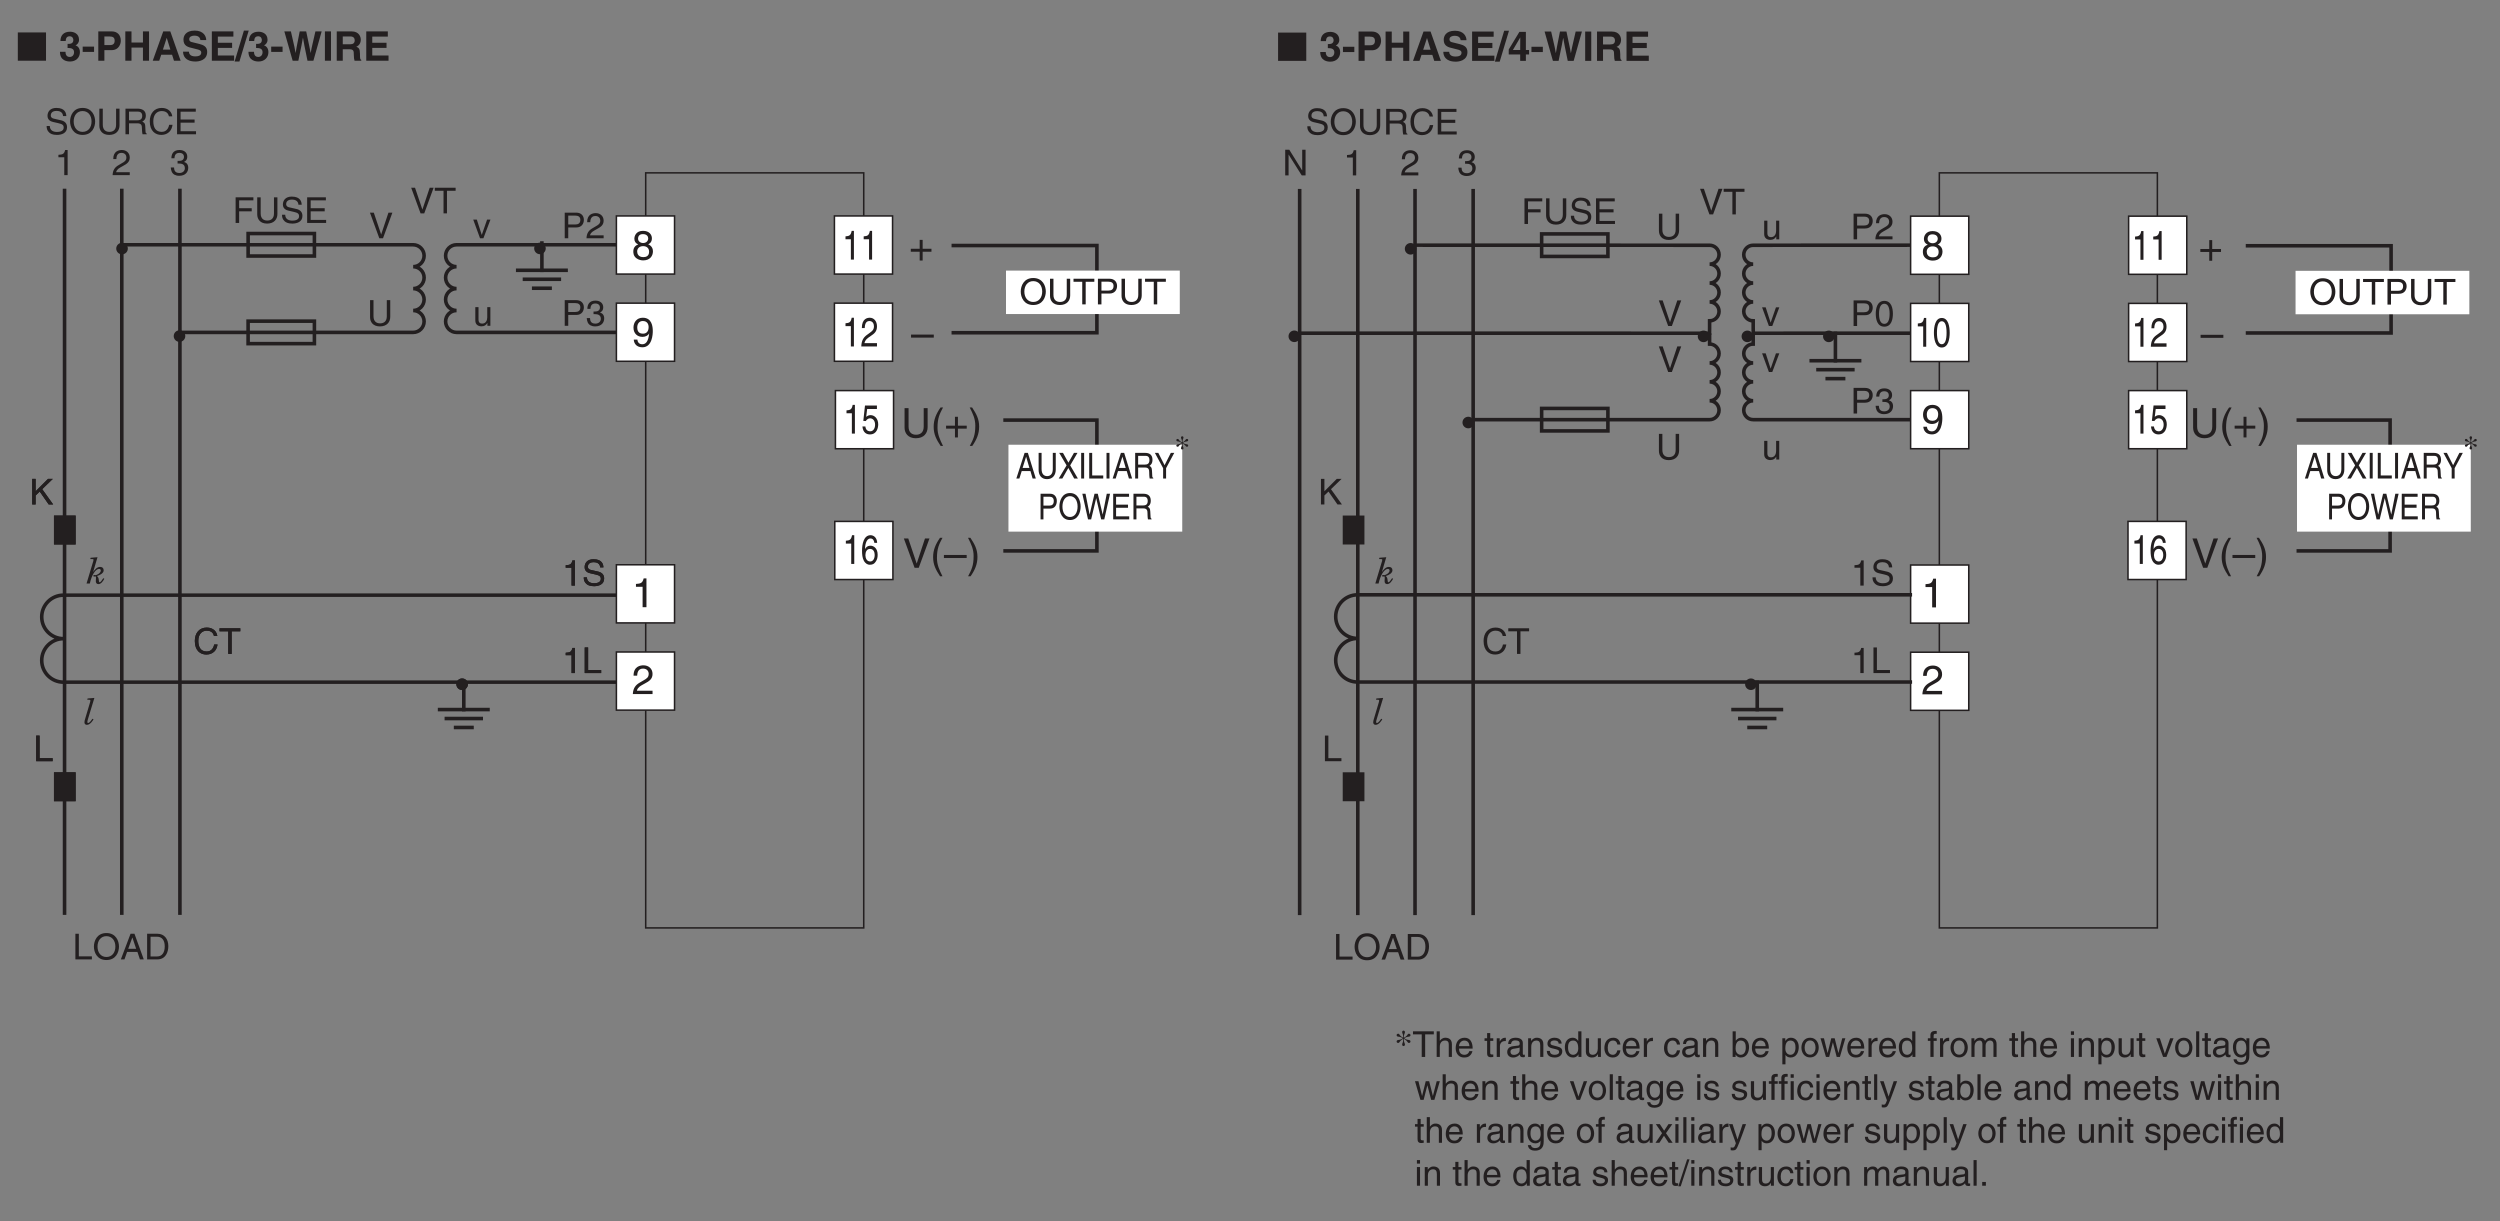 <?xml version="1.0" encoding="UTF-8"?>
<svg xmlns="http://www.w3.org/2000/svg" xmlns:xlink="http://www.w3.org/1999/xlink" width="487.56pt" height="238.14pt" viewBox="0 0 487.56 238.14" version="1.2">
<rect x="0" y="0" width="487.56" height="238.14" fill="#808080" stroke="none"/>
<defs>
<g>
<symbol overflow="visible" id="glyph0-0">
<path style="stroke:none;" d="M 0 0 L 3.484 0 L 3.484 -4.875 L 0 -4.875 Z M 1.734 -2.75 L 0.562 -4.531 L 2.922 -4.531 Z M 1.953 -2.438 L 3.141 -4.219 L 3.141 -0.656 Z M 0.562 -0.344 L 1.734 -2.125 L 2.922 -0.344 Z M 0.344 -4.219 L 1.531 -2.438 L 0.344 -0.656 Z M 0.344 -4.219 "/>
</symbol>
<symbol overflow="visible" id="glyph0-1">
<path style="stroke:none;" d="M 1.344 -3.484 C 0.891 -3.219 0.391 -3.438 0.391 -3 C 0.391 -2.875 0.5 -2.734 0.688 -2.734 C 1 -2.734 0.891 -3.031 1.422 -3.375 L 1.609 -3.5 L 1.672 -3.484 L 1.672 -3.297 C 1.672 -2.812 1.469 -2.672 1.469 -2.422 C 1.469 -2.266 1.578 -2.125 1.734 -2.125 C 1.906 -2.125 2.016 -2.266 2.016 -2.422 C 2.016 -2.672 1.812 -2.812 1.812 -3.297 L 1.812 -3.484 L 1.875 -3.5 L 2.062 -3.375 C 2.594 -3.031 2.484 -2.734 2.797 -2.734 C 2.984 -2.734 3.094 -2.875 3.094 -3 C 3.094 -3.438 2.594 -3.219 2.141 -3.484 L 1.938 -3.594 L 1.938 -3.672 L 2.141 -3.797 C 2.594 -4.047 3.094 -3.828 3.094 -4.266 C 3.094 -4.391 2.984 -4.531 2.797 -4.531 C 2.484 -4.531 2.594 -4.234 2.062 -3.891 L 1.875 -3.781 L 1.812 -3.797 L 1.812 -3.984 C 1.812 -4.453 2.016 -4.594 2.016 -4.844 C 2.016 -5 1.906 -5.141 1.734 -5.141 C 1.578 -5.141 1.469 -5 1.469 -4.844 C 1.469 -4.594 1.672 -4.453 1.672 -3.984 L 1.672 -3.797 L 1.609 -3.781 L 1.422 -3.891 C 0.891 -4.234 1 -4.531 0.688 -4.531 C 0.5 -4.531 0.391 -4.391 0.391 -4.266 C 0.391 -3.828 0.891 -4.047 1.344 -3.797 L 1.547 -3.672 L 1.547 -3.594 Z M 1.344 -3.484 "/>
</symbol>
<symbol overflow="visible" id="glyph1-0">
<path style="stroke:none;" d="M 0 0 L 3.484 0 L 3.484 -4.875 L 0 -4.875 Z M 1.734 -2.75 L 0.562 -4.531 L 2.922 -4.531 Z M 1.953 -2.438 L 3.141 -4.219 L 3.141 -0.656 Z M 0.562 -0.344 L 1.734 -2.125 L 2.922 -0.344 Z M 0.344 -4.219 L 1.531 -2.438 L 0.344 -0.656 Z M 0.344 -4.219 "/>
</symbol>
<symbol overflow="visible" id="glyph1-1">
<path style="stroke:none;" d="M 0.094 -4.406 L 1.797 -4.406 L 1.797 0 L 2.469 0 L 2.469 -4.406 L 4.156 -4.406 L 4.156 -5 L 0.094 -5 Z M 0.094 -4.406 "/>
</symbol>
<symbol overflow="visible" id="glyph1-2">
<path style="stroke:none;" d="M 3.422 -2.484 C 3.422 -3.516 2.703 -3.75 2.141 -3.75 C 1.562 -3.75 1.25 -3.391 1.078 -3.156 L 1.062 -3.156 L 1.062 -5 L 0.453 -5 L 0.453 0 L 1.062 0 L 1.062 -1.984 C 1.062 -2.906 1.578 -3.203 2.078 -3.203 C 2.672 -3.203 2.812 -2.875 2.812 -2.391 L 2.812 0 L 3.422 0 Z M 3.422 -2.484 "/>
</symbol>
<symbol overflow="visible" id="glyph1-3">
<path style="stroke:none;" d="M 2.938 -1.141 C 2.906 -0.875 2.578 -0.422 2 -0.422 C 1.297 -0.422 0.938 -0.859 0.938 -1.625 L 3.594 -1.625 C 3.594 -2.906 3.078 -3.75 2.031 -3.75 C 0.828 -3.75 0.281 -2.844 0.281 -1.719 C 0.281 -0.672 0.891 0.109 1.906 0.109 C 2.5 0.109 2.734 -0.031 2.906 -0.141 C 3.359 -0.453 3.531 -0.969 3.547 -1.141 Z M 0.938 -2.109 C 0.938 -2.672 1.375 -3.203 1.938 -3.203 C 2.688 -3.203 2.922 -2.672 2.969 -2.109 Z M 0.938 -2.109 "/>
</symbol>
<symbol overflow="visible" id="glyph1-4">
<path style="stroke:none;" d=""/>
</symbol>
<symbol overflow="visible" id="glyph1-5">
<path style="stroke:none;" d="M 1.797 -3.141 L 1.797 -3.641 L 1.203 -3.641 L 1.203 -4.656 L 0.594 -4.656 L 0.594 -3.641 L 0.094 -3.641 L 0.094 -3.141 L 0.594 -3.141 L 0.594 -0.734 C 0.594 -0.297 0.719 0.047 1.328 0.047 C 1.391 0.047 1.562 0.016 1.797 0 L 1.797 -0.484 L 1.578 -0.484 C 1.453 -0.484 1.203 -0.484 1.203 -0.766 L 1.203 -3.141 Z M 1.797 -3.141 "/>
</symbol>
<symbol overflow="visible" id="glyph1-6">
<path style="stroke:none;" d="M 1.156 -2.125 C 1.156 -2.641 1.516 -3.094 2.078 -3.094 L 2.312 -3.094 L 2.312 -3.734 C 2.266 -3.75 2.234 -3.75 2.156 -3.75 C 1.688 -3.75 1.375 -3.469 1.125 -3.031 L 1.109 -3.031 L 1.109 -3.641 L 0.531 -3.641 L 0.531 0 L 1.156 0 Z M 1.156 -2.125 "/>
</symbol>
<symbol overflow="visible" id="glyph1-7">
<path style="stroke:none;" d="M 1 -2.531 C 1.031 -2.812 1.141 -3.234 1.828 -3.234 C 2.406 -3.234 2.688 -3.031 2.688 -2.641 C 2.688 -2.281 2.516 -2.234 2.375 -2.219 L 1.359 -2.094 C 0.344 -1.969 0.25 -1.25 0.25 -0.953 C 0.25 -0.328 0.719 0.109 1.391 0.109 C 2.109 0.109 2.469 -0.234 2.703 -0.484 C 2.734 -0.203 2.812 0.062 3.359 0.062 C 3.5 0.062 3.594 0.031 3.688 0 L 3.688 -0.453 C 3.625 -0.438 3.547 -0.422 3.484 -0.422 C 3.359 -0.422 3.297 -0.484 3.297 -0.641 L 3.297 -2.734 C 3.297 -3.672 2.234 -3.75 1.938 -3.75 C 1.031 -3.75 0.453 -3.406 0.438 -2.531 Z M 2.672 -1.266 C 2.672 -0.781 2.125 -0.406 1.547 -0.406 C 1.094 -0.406 0.891 -0.641 0.891 -1.031 C 0.891 -1.5 1.359 -1.594 1.672 -1.625 C 2.422 -1.734 2.578 -1.781 2.672 -1.859 Z M 2.672 -1.266 "/>
</symbol>
<symbol overflow="visible" id="glyph1-8">
<path style="stroke:none;" d="M 3.422 -2.484 C 3.422 -3.516 2.703 -3.75 2.141 -3.75 C 1.516 -3.75 1.172 -3.328 1.047 -3.125 L 1.031 -3.125 L 1.031 -3.641 L 0.453 -3.641 L 0.453 0 L 1.062 0 L 1.062 -1.984 C 1.062 -2.969 1.672 -3.203 2.031 -3.203 C 2.625 -3.203 2.812 -2.875 2.812 -2.25 L 2.812 0 L 3.422 0 Z M 3.422 -2.484 "/>
</symbol>
<symbol overflow="visible" id="glyph1-9">
<path style="stroke:none;" d="M 3.109 -2.609 C 3.109 -2.781 3.031 -3.75 1.719 -3.75 C 1 -3.75 0.344 -3.391 0.344 -2.578 C 0.344 -2.078 0.672 -1.828 1.188 -1.703 L 1.891 -1.531 C 2.422 -1.391 2.625 -1.297 2.625 -1 C 2.625 -0.594 2.219 -0.422 1.781 -0.422 C 0.922 -0.422 0.844 -0.891 0.812 -1.172 L 0.219 -1.172 C 0.25 -0.734 0.344 0.109 1.797 0.109 C 2.609 0.109 3.234 -0.344 3.234 -1.094 C 3.234 -1.594 2.969 -1.875 2.203 -2.062 L 1.594 -2.219 C 1.125 -2.328 0.938 -2.406 0.938 -2.703 C 0.938 -3.156 1.469 -3.219 1.656 -3.219 C 2.438 -3.219 2.516 -2.844 2.516 -2.609 Z M 3.109 -2.609 "/>
</symbol>
<symbol overflow="visible" id="glyph1-10">
<path style="stroke:none;" d="M 3.484 -5 L 2.859 -5 L 2.859 -3.172 L 2.844 -3.125 C 2.703 -3.344 2.422 -3.75 1.766 -3.75 C 0.797 -3.75 0.25 -2.953 0.25 -1.938 C 0.25 -1.062 0.609 0.109 1.844 0.109 C 2.203 0.109 2.625 0 2.891 -0.5 L 2.906 -0.5 L 2.906 0 L 3.484 0 Z M 0.875 -1.828 C 0.875 -2.297 0.922 -3.203 1.875 -3.203 C 2.766 -3.203 2.859 -2.25 2.859 -1.656 C 2.859 -0.688 2.25 -0.422 1.859 -0.422 C 1.188 -0.422 0.875 -1.031 0.875 -1.828 Z M 0.875 -1.828 "/>
</symbol>
<symbol overflow="visible" id="glyph1-11">
<path style="stroke:none;" d="M 3.406 0 L 3.406 -3.641 L 2.797 -3.641 L 2.797 -1.641 C 2.797 -1.109 2.562 -0.422 1.797 -0.422 C 1.391 -0.422 1.094 -0.625 1.094 -1.219 L 1.094 -3.641 L 0.469 -3.641 L 0.469 -1.031 C 0.469 -0.156 1.125 0.109 1.656 0.109 C 2.25 0.109 2.562 -0.125 2.812 -0.547 L 2.828 -0.531 L 2.828 0 Z M 3.406 0 "/>
</symbol>
<symbol overflow="visible" id="glyph1-12">
<path style="stroke:none;" d="M 3.328 -2.422 C 3.281 -3.047 2.906 -3.75 1.953 -3.75 C 0.75 -3.75 0.203 -2.844 0.203 -1.719 C 0.203 -0.672 0.812 0.109 1.844 0.109 C 2.906 0.109 3.266 -0.703 3.328 -1.297 L 2.734 -1.297 C 2.625 -0.734 2.266 -0.422 1.859 -0.422 C 1.016 -0.422 0.859 -1.203 0.859 -1.828 C 0.859 -2.469 1.109 -3.203 1.875 -3.203 C 2.391 -3.203 2.656 -2.906 2.734 -2.422 Z M 3.328 -2.422 "/>
</symbol>
<symbol overflow="visible" id="glyph1-13">
<path style="stroke:none;" d="M 0.984 0 L 0.984 -0.453 L 1 -0.453 C 1.125 -0.25 1.375 0.109 2 0.109 C 3.234 0.109 3.609 -1.062 3.609 -1.938 C 3.609 -2.953 3.047 -3.75 2.078 -3.75 C 1.656 -3.75 1.297 -3.562 1.031 -3.188 L 1.016 -3.188 L 1.016 -5 L 0.406 -5 L 0.406 0 Z M 2.969 -1.828 C 2.969 -1.031 2.656 -0.422 1.984 -0.422 C 1.594 -0.422 0.984 -0.688 0.984 -1.656 C 0.984 -2.25 1.094 -3.203 1.969 -3.203 C 2.922 -3.203 2.969 -2.297 2.969 -1.828 Z M 2.969 -1.828 "/>
</symbol>
<symbol overflow="visible" id="glyph1-14">
<path style="stroke:none;" d="M 0.984 -1.656 C 0.984 -2.25 1.094 -3.203 1.969 -3.203 C 2.922 -3.203 2.969 -2.297 2.969 -1.828 C 2.969 -1.031 2.656 -0.422 1.984 -0.422 C 1.594 -0.422 0.984 -0.688 0.984 -1.656 Z M 0.406 1.438 L 1.016 1.438 L 1.016 -0.391 L 1.031 -0.391 C 1.188 -0.125 1.516 0.109 2 0.109 C 3.234 0.109 3.609 -1.062 3.609 -1.938 C 3.609 -2.953 3.047 -3.75 2.078 -3.75 C 1.422 -3.75 1.141 -3.344 1 -3.125 L 0.984 -3.125 L 0.984 -3.641 L 0.406 -3.641 Z M 0.406 1.438 "/>
</symbol>
<symbol overflow="visible" id="glyph1-15">
<path style="stroke:none;" d="M 0.25 -1.828 C 0.25 -0.891 0.781 0.094 1.938 0.094 C 3.094 0.094 3.625 -0.891 3.625 -1.828 C 3.625 -2.766 3.094 -3.75 1.938 -3.75 C 0.781 -3.75 0.25 -2.766 0.25 -1.828 Z M 0.875 -1.828 C 0.875 -2.312 1.062 -3.219 1.938 -3.219 C 2.812 -3.219 3 -2.312 3 -1.828 C 3 -1.344 2.812 -0.438 1.938 -0.438 C 1.062 -0.438 0.875 -1.344 0.875 -1.828 Z M 0.875 -1.828 "/>
</symbol>
<symbol overflow="visible" id="glyph1-16">
<path style="stroke:none;" d="M 2.5 -2.828 L 2.516 -2.828 L 3.25 0 L 3.875 0 L 4.938 -3.641 L 4.328 -3.641 L 3.594 -0.781 L 3.578 -0.781 L 2.859 -3.641 L 2.188 -3.641 L 1.484 -0.781 L 1.469 -0.781 L 0.766 -3.641 L 0.094 -3.641 L 1.156 0 L 1.781 0 Z M 2.5 -2.828 "/>
</symbol>
<symbol overflow="visible" id="glyph1-17">
<path style="stroke:none;" d="M 1.828 -3.141 L 1.828 -3.641 L 1.219 -3.641 L 1.219 -4.094 C 1.219 -4.391 1.312 -4.516 1.578 -4.516 C 1.656 -4.516 1.75 -4.516 1.828 -4.516 L 1.828 -5.062 C 1.734 -5.062 1.641 -5.078 1.547 -5.078 C 0.953 -5.078 0.594 -4.828 0.594 -4.266 L 0.594 -3.641 L 0.094 -3.641 L 0.094 -3.141 L 0.594 -3.141 L 0.594 0 L 1.219 0 L 1.219 -3.141 Z M 1.828 -3.141 "/>
</symbol>
<symbol overflow="visible" id="glyph1-18">
<path style="stroke:none;" d="M 0.453 0 L 1.062 0 L 1.062 -1.984 C 1.062 -2.969 1.672 -3.203 2.031 -3.203 C 2.484 -3.203 2.594 -2.828 2.594 -2.516 L 2.594 0 L 3.219 0 L 3.219 -2.219 C 3.219 -2.703 3.547 -3.203 4.062 -3.203 C 4.594 -3.203 4.75 -2.859 4.75 -2.359 L 4.75 0 L 5.359 0 L 5.359 -2.516 C 5.359 -3.547 4.625 -3.75 4.234 -3.75 C 3.672 -3.75 3.422 -3.5 3.109 -3.156 C 3.016 -3.359 2.797 -3.75 2.141 -3.75 C 1.484 -3.75 1.172 -3.328 1.047 -3.125 L 1.031 -3.125 L 1.031 -3.641 L 0.453 -3.641 Z M 0.453 0 "/>
</symbol>
<symbol overflow="visible" id="glyph1-19">
<path style="stroke:none;" d="M 1.078 -3.641 L 0.469 -3.641 L 0.469 0 L 1.078 0 Z M 1.078 -4.312 L 1.078 -5 L 0.469 -5 L 0.469 -4.312 Z M 1.078 -4.312 "/>
</symbol>
<symbol overflow="visible" id="glyph1-20">
<path style="stroke:none;" d="M 1.734 -0.672 L 1.719 -0.672 L 0.766 -3.641 L 0.062 -3.641 L 1.391 0 L 2.047 0 L 3.422 -3.641 L 2.766 -3.641 Z M 1.734 -0.672 "/>
</symbol>
<symbol overflow="visible" id="glyph1-21">
<path style="stroke:none;" d="M 1.078 -5 L 0.469 -5 L 0.469 0 L 1.078 0 Z M 1.078 -5 "/>
</symbol>
<symbol overflow="visible" id="glyph1-22">
<path style="stroke:none;" d="M 0.906 -1.828 C 0.906 -2.297 0.969 -3.203 1.906 -3.203 C 2.797 -3.203 2.891 -2.25 2.891 -1.656 C 2.891 -0.688 2.281 -0.422 1.891 -0.422 C 1.219 -0.422 0.906 -1.031 0.906 -1.828 Z M 3.484 -3.641 L 2.906 -3.641 L 2.906 -3.125 L 2.891 -3.125 C 2.734 -3.344 2.453 -3.75 1.797 -3.75 C 0.828 -3.75 0.281 -2.953 0.281 -1.938 C 0.281 -1.062 0.641 0.109 1.875 0.109 C 2.375 0.109 2.688 -0.125 2.844 -0.391 L 2.844 -0.406 L 2.859 -0.406 L 2.859 -0.266 C 2.859 0.172 2.891 1.031 1.828 1.031 C 1.672 1.031 1.109 1.031 1 0.453 L 0.391 0.453 C 0.516 1.422 1.359 1.531 1.781 1.531 C 3.469 1.531 3.484 0.219 3.484 -0.297 Z M 3.484 -3.641 "/>
</symbol>
<symbol overflow="visible" id="glyph1-23">
<path style="stroke:none;" d="M 1.75 -0.672 L 1.734 -0.672 L 0.781 -3.641 L 0.078 -3.641 L 1.422 0.094 C 1.141 0.844 1.094 0.938 0.781 0.938 C 0.609 0.938 0.484 0.906 0.406 0.875 L 0.406 1.438 C 0.516 1.469 0.578 1.484 0.672 1.484 C 1.453 1.484 1.516 1.406 2.094 -0.062 C 2.562 -1.266 2.984 -2.453 3.406 -3.641 L 2.734 -3.641 Z M 1.75 -0.672 "/>
</symbol>
<symbol overflow="visible" id="glyph1-24">
<path style="stroke:none;" d="M 2.125 -1.875 L 3.359 -3.641 L 2.609 -3.641 L 1.766 -2.359 L 0.922 -3.641 L 0.141 -3.641 L 1.359 -1.875 L 0.078 0 L 0.844 0 L 1.734 -1.375 L 2.641 0 L 3.422 0 Z M 2.125 -1.875 "/>
</symbol>
<symbol overflow="visible" id="glyph1-25">
<path style="stroke:none;" d="M 2.062 -5.141 L 1.594 -5.141 L -0.125 0.125 L 0.344 0.125 Z M 2.062 -5.141 "/>
</symbol>
<symbol overflow="visible" id="glyph1-26">
<path style="stroke:none;" d="M 1.328 -0.734 L 0.609 -0.734 L 0.609 0 L 1.328 0 Z M 1.328 -0.734 "/>
</symbol>
<symbol overflow="visible" id="glyph1-27">
<path style="stroke:none;" d="M 1.203 -5 L 0.531 -5 L 0.531 0 L 3.75 0 L 3.75 -0.594 L 1.203 -0.594 Z M 1.203 -5 "/>
</symbol>
<symbol overflow="visible" id="glyph1-28">
<path style="stroke:none;" d="M 4.453 -2.5 C 4.453 -1.328 3.797 -0.469 2.703 -0.469 C 1.625 -0.469 0.969 -1.328 0.969 -2.5 C 0.969 -3.672 1.625 -4.531 2.703 -4.531 C 3.797 -4.531 4.453 -3.672 4.453 -2.5 Z M 5.156 -2.5 C 5.156 -3.578 4.578 -5.141 2.703 -5.141 C 0.844 -5.141 0.266 -3.578 0.266 -2.5 C 0.266 -1.422 0.844 0.125 2.703 0.125 C 4.578 0.125 5.156 -1.422 5.156 -2.5 Z M 5.156 -2.5 "/>
</symbol>
<symbol overflow="visible" id="glyph1-29">
<path style="stroke:none;" d="M 3.328 -1.453 L 3.812 0 L 4.562 0 L 2.75 -5 L 1.984 -5 L 0.094 0 L 0.797 0 L 1.312 -1.453 Z M 1.531 -2.062 L 2.328 -4.266 L 2.344 -4.266 L 3.078 -2.062 Z M 1.531 -2.062 "/>
</symbol>
<symbol overflow="visible" id="glyph1-30">
<path style="stroke:none;" d="M 0.562 0 L 2.562 0 C 4.203 0 4.703 -1.453 4.703 -2.578 C 4.703 -4.016 3.891 -5 2.594 -5 L 0.562 -5 Z M 1.234 -4.422 L 2.5 -4.422 C 3.422 -4.422 4 -3.797 4 -2.531 C 4 -1.266 3.422 -0.578 2.547 -0.578 L 1.234 -0.578 Z M 1.234 -4.422 "/>
</symbol>
<symbol overflow="visible" id="glyph1-31">
<path style="stroke:none;" d="M 2.5 -4.906 L 2.016 -4.906 C 1.828 -4.094 1.5 -4.016 0.703 -3.969 L 0.703 -3.484 L 1.844 -3.484 L 1.844 0 L 2.5 0 Z M 2.5 -4.906 "/>
</symbol>
<symbol overflow="visible" id="glyph1-32">
<path style="stroke:none;" d="M 3.844 -0.969 L 3.828 -0.969 L 1.328 -5 L 0.531 -5 L 0.531 0 L 1.188 0 L 1.188 -4.047 L 1.203 -4.047 L 3.75 0 L 4.5 0 L 4.5 -5 L 3.844 -5 Z M 3.844 -0.969 "/>
</symbol>
<symbol overflow="visible" id="glyph1-33">
<path style="stroke:none;" d="M 0.922 -3.141 C 0.938 -3.484 0.984 -4.344 1.906 -4.344 C 2.625 -4.344 2.875 -3.859 2.875 -3.469 C 2.875 -2.828 2.5 -2.625 1.984 -2.328 L 1.328 -1.938 C 0.672 -1.562 0.219 -1.016 0.188 0 L 3.531 0 L 3.531 -0.578 L 0.875 -0.578 C 0.906 -0.766 1.047 -1.156 1.719 -1.516 L 2.219 -1.797 C 2.953 -2.188 3.531 -2.562 3.531 -3.438 C 3.531 -4.344 2.844 -4.906 2 -4.906 C 1.469 -4.906 0.312 -4.734 0.312 -3.141 Z M 0.922 -3.141 "/>
</symbol>
<symbol overflow="visible" id="glyph1-34">
<path style="stroke:none;" d="M 1.562 -2.266 C 1.656 -2.266 1.75 -2.266 1.844 -2.266 C 2.266 -2.266 2.984 -2.188 2.984 -1.359 C 2.984 -0.797 2.547 -0.422 1.922 -0.422 C 1 -0.422 0.891 -1.031 0.875 -1.5 L 0.234 -1.5 C 0.281 -0.938 0.422 -0.375 0.969 -0.078 C 1.203 0.047 1.516 0.125 1.875 0.125 C 3.125 0.125 3.641 -0.641 3.641 -1.438 C 3.641 -2.094 3.297 -2.438 2.828 -2.578 L 2.828 -2.594 C 3.094 -2.688 3.453 -2.984 3.453 -3.609 C 3.453 -4.359 2.891 -4.906 1.938 -4.906 C 0.641 -4.906 0.359 -4.016 0.359 -3.297 L 0.953 -3.297 C 0.984 -3.641 1.031 -4.344 1.906 -4.344 C 2.641 -4.344 2.812 -3.875 2.812 -3.578 C 2.812 -2.969 2.359 -2.781 1.875 -2.781 C 1.781 -2.781 1.672 -2.781 1.562 -2.781 Z M 1.562 -2.266 "/>
</symbol>
<symbol overflow="visible" id="glyph1-35">
<path style="stroke:none;" d="M 4.188 -3.547 C 4.156 -4.094 3.984 -5.141 2.234 -5.141 C 1.016 -5.141 0.516 -4.375 0.516 -3.594 C 0.516 -2.719 1.25 -2.484 1.578 -2.406 L 2.594 -2.172 C 3.422 -1.984 3.672 -1.812 3.672 -1.297 C 3.672 -0.578 2.844 -0.453 2.359 -0.453 C 1.719 -0.453 0.969 -0.703 0.969 -1.609 L 0.344 -1.609 C 0.344 -1.156 0.422 -0.734 0.844 -0.344 C 1.078 -0.141 1.438 0.125 2.359 0.125 C 3.219 0.125 4.328 -0.188 4.328 -1.375 C 4.328 -2.172 3.828 -2.562 3.188 -2.719 L 1.75 -3.047 C 1.469 -3.109 1.156 -3.25 1.156 -3.672 C 1.156 -4.438 1.875 -4.562 2.312 -4.562 C 2.875 -4.562 3.516 -4.312 3.547 -3.547 Z M 4.188 -3.547 "/>
</symbol>
<symbol overflow="visible" id="glyph1-36">
<path style="stroke:none;" d="M 3.812 -5 L 3.812 -1.844 C 3.812 -0.75 3.109 -0.469 2.5 -0.469 C 1.891 -0.469 1.219 -0.766 1.219 -1.859 L 1.219 -5 L 0.547 -5 L 0.547 -1.672 C 0.547 -0.734 1.125 0.125 2.469 0.125 C 3.844 0.125 4.484 -0.734 4.484 -1.75 L 4.484 -5 Z M 3.812 -5 "/>
</symbol>
<symbol overflow="visible" id="glyph1-37">
<path style="stroke:none;" d="M 1.297 -2.141 L 2.922 -2.141 C 3.734 -2.141 3.812 -1.672 3.812 -1.25 C 3.812 -1.062 3.844 -0.312 3.938 0 L 4.766 0 L 4.766 -0.109 C 4.562 -0.234 4.516 -0.328 4.516 -0.609 L 4.469 -1.516 C 4.453 -2.219 4.156 -2.344 3.875 -2.453 C 4.188 -2.641 4.578 -2.922 4.578 -3.656 C 4.578 -4.719 3.75 -5 2.922 -5 L 0.609 -5 L 0.609 0 L 1.297 0 Z M 1.297 -4.422 L 2.969 -4.422 C 3.312 -4.422 3.875 -4.359 3.875 -3.594 C 3.875 -2.844 3.359 -2.719 2.859 -2.719 L 1.297 -2.719 Z M 1.297 -4.422 "/>
</symbol>
<symbol overflow="visible" id="glyph1-38">
<path style="stroke:none;" d="M 4.703 -3.5 C 4.594 -4.328 3.938 -5.141 2.641 -5.141 C 1.188 -5.141 0.312 -4.062 0.312 -2.531 C 0.312 -0.609 1.422 0.125 2.562 0.125 C 2.938 0.125 4.469 0.047 4.75 -1.844 L 4.094 -1.844 C 3.859 -0.672 3.094 -0.469 2.656 -0.469 C 1.422 -0.469 1 -1.375 1 -2.547 C 1 -3.875 1.734 -4.531 2.641 -4.531 C 3.125 -4.531 3.859 -4.375 4.047 -3.5 Z M 4.703 -3.5 "/>
</symbol>
<symbol overflow="visible" id="glyph1-39">
<path style="stroke:none;" d="M 4.297 -0.594 L 1.281 -0.594 L 1.281 -2.266 L 4.016 -2.266 L 4.016 -2.875 L 1.281 -2.875 L 1.281 -4.406 L 4.25 -4.406 L 4.25 -5 L 0.594 -5 L 0.594 0 L 4.297 0 Z M 4.297 -0.594 "/>
</symbol>
<symbol overflow="visible" id="glyph1-40">
<path style="stroke:none;" d="M 1.281 -4.422 L 2.641 -4.422 C 3.203 -4.422 3.641 -4.219 3.641 -3.594 C 3.641 -2.906 3.219 -2.688 2.625 -2.688 L 1.281 -2.688 Z M 1.281 -2.109 L 2.844 -2.109 C 3.938 -2.109 4.328 -2.906 4.328 -3.594 C 4.328 -4.406 3.781 -5 2.844 -5 L 0.594 -5 L 0.594 0 L 1.281 0 Z M 1.281 -2.109 "/>
</symbol>
<symbol overflow="visible" id="glyph1-41">
<path style="stroke:none;" d="M 2.969 -2.391 C 2.969 -1.156 2.641 -0.422 1.938 -0.422 C 1.234 -0.422 0.906 -1.156 0.906 -2.391 C 0.906 -3.609 1.234 -4.344 1.938 -4.344 C 2.641 -4.344 2.969 -3.609 2.969 -2.391 Z M 3.609 -2.391 C 3.609 -3.406 3.344 -4.906 1.938 -4.906 C 0.531 -4.906 0.266 -3.406 0.266 -2.391 C 0.266 -1.359 0.531 0.125 1.938 0.125 C 3.344 0.125 3.609 -1.359 3.609 -2.391 Z M 3.609 -2.391 "/>
</symbol>
<symbol overflow="visible" id="glyph1-42">
<path style="stroke:none;" d="M 2.328 -0.734 L 0.891 -5 L 0.141 -5 L 1.969 0 L 2.688 0 L 4.516 -5 L 3.75 -5 Z M 2.328 -0.734 "/>
</symbol>
<symbol overflow="visible" id="glyph1-43">
<path style="stroke:none;" d="M 1.281 -2.266 L 3.734 -2.266 L 3.734 -2.875 L 1.281 -2.875 L 1.281 -4.406 L 4.062 -4.406 L 4.062 -5 L 0.594 -5 L 0.594 0 L 1.281 0 Z M 1.281 -2.266 "/>
</symbol>
<symbol overflow="visible" id="glyph1-44">
<path style="stroke:none;" d="M 1.203 -1.75 L 2 -2.516 L 3.75 0 L 4.625 0 L 2.484 -2.984 L 4.562 -5 L 3.625 -5 L 1.203 -2.578 L 1.203 -5 L 0.531 -5 L 0.531 0 L 1.203 0 Z M 1.203 -1.75 "/>
</symbol>
<symbol overflow="visible" id="glyph2-0">
<path style="stroke:none;" d="M 0 0 L 3.984 0 L 3.984 -5.578 L 0 -5.578 Z M 1.984 -3.141 L 0.641 -5.172 L 3.344 -5.172 Z M 2.234 -2.781 L 3.578 -4.828 L 3.578 -0.75 Z M 0.641 -0.391 L 1.984 -2.438 L 3.344 -0.391 Z M 0.391 -4.828 L 1.75 -2.781 L 0.391 -0.75 Z M 0.391 -4.828 "/>
</symbol>
<symbol overflow="visible" id="glyph2-1">
<path style="stroke:none;" d="M 5.781 0 L 5.781 -5.516 L 0.281 -5.516 L 0.281 0 Z M 5.781 0 "/>
</symbol>
<symbol overflow="visible" id="glyph3-0">
<path style="stroke:none;" d="M 0 0 L 3.984 0 L 3.984 -5.578 L 0 -5.578 Z M 1.984 -3.141 L 0.641 -5.172 L 3.344 -5.172 Z M 2.234 -2.781 L 3.578 -4.828 L 3.578 -0.75 Z M 0.641 -0.391 L 1.984 -2.438 L 3.344 -0.391 Z M 0.391 -4.828 L 1.75 -2.781 L 0.391 -0.75 Z M 0.391 -4.828 "/>
</symbol>
<symbol overflow="visible" id="glyph3-1">
<path style="stroke:none;" d=""/>
</symbol>
<symbol overflow="visible" id="glyph3-2">
<path style="stroke:none;" d="M 1.703 -2.484 C 2.219 -2.484 2.969 -2.453 2.969 -1.672 C 2.969 -1.047 2.578 -0.734 2.125 -0.734 C 1.375 -0.734 1.297 -1.422 1.297 -1.734 L 1.312 -1.734 L 0.219 -1.734 C 0.219 0.031 1.656 0.156 2.188 0.156 C 3.328 0.156 4.109 -0.609 4.109 -1.672 C 4.109 -2.641 3.453 -2.938 3.266 -2.984 L 3.266 -3 C 3.578 -3.141 3.938 -3.5 3.938 -4.078 C 3.938 -5.281 2.938 -5.656 2.188 -5.656 C 0.906 -5.656 0.312 -4.906 0.312 -3.844 L 1.344 -3.844 C 1.344 -4.047 1.344 -4.766 2.109 -4.766 C 2.719 -4.766 2.828 -4.25 2.828 -4.047 C 2.828 -3.312 2.203 -3.281 1.875 -3.281 L 1.703 -3.281 Z M 1.703 -2.484 "/>
</symbol>
<symbol overflow="visible" id="glyph3-3">
<path style="stroke:none;" d="M 2.438 -2.75 L 0.219 -2.75 L 0.219 -1.719 L 2.438 -1.719 Z M 2.438 -2.75 "/>
</symbol>
<symbol overflow="visible" id="glyph3-4">
<path style="stroke:none;" d="M 1.797 -2.062 L 3.172 -2.062 C 4.703 -2.062 5 -3.375 5 -3.891 C 5 -5.016 4.328 -5.719 3.219 -5.719 L 0.609 -5.719 L 0.609 0 L 1.797 0 Z M 1.797 -3.047 L 1.797 -4.734 L 2.75 -4.734 C 3.484 -4.734 3.797 -4.5 3.797 -3.938 C 3.797 -3.688 3.797 -3.047 2.906 -3.047 Z M 1.797 -3.047 "/>
</symbol>
<symbol overflow="visible" id="glyph3-5">
<path style="stroke:none;" d="M 4 -2.562 L 4 0 L 5.188 0 L 5.188 -5.719 L 4 -5.719 L 4 -3.547 L 1.766 -3.547 L 1.766 -5.719 L 0.562 -5.719 L 0.562 0 L 1.766 0 L 1.766 -2.562 Z M 4 -2.562 "/>
</symbol>
<symbol overflow="visible" id="glyph3-6">
<path style="stroke:none;" d="M 1.812 -1.172 L 3.922 -1.172 L 4.297 0 L 5.594 0 L 3.578 -5.719 L 2.203 -5.719 L 0.156 0 L 1.422 0 Z M 2.875 -4.438 L 2.891 -4.438 L 3.594 -2.172 L 2.141 -2.172 Z M 2.875 -4.438 "/>
</symbol>
<symbol overflow="visible" id="glyph3-7">
<path style="stroke:none;" d="M 0.312 -1.766 C 0.312 -1.047 0.672 0.156 2.75 0.156 C 3.266 0.156 5.016 0 5.016 -1.719 C 5.016 -2.75 4.297 -3.062 3.516 -3.266 L 2.125 -3.609 C 1.875 -3.656 1.516 -3.75 1.516 -4.203 C 1.516 -4.719 2.062 -4.891 2.516 -4.891 C 3.547 -4.891 3.656 -4.281 3.688 -4.031 L 4.828 -4.031 C 4.828 -4.719 4.344 -5.875 2.594 -5.875 C 0.734 -5.875 0.391 -4.75 0.391 -4.109 C 0.391 -2.859 1.297 -2.641 2.219 -2.438 L 2.828 -2.281 C 3.438 -2.141 3.859 -2.031 3.859 -1.578 C 3.859 -0.969 3.234 -0.844 2.672 -0.844 C 1.625 -0.844 1.469 -1.438 1.453 -1.766 Z M 0.312 -1.766 "/>
</symbol>
<symbol overflow="visible" id="glyph3-8">
<path style="stroke:none;" d="M 4.812 -5.719 L 0.609 -5.719 L 0.609 0 L 4.953 0 L 4.953 -1.016 L 1.781 -1.016 L 1.781 -2.5 L 4.562 -2.5 L 4.562 -3.5 L 1.781 -3.5 L 1.781 -4.703 L 4.812 -4.703 Z M 4.812 -5.719 "/>
</symbol>
<symbol overflow="visible" id="glyph3-9">
<path style="stroke:none;" d="M 2.484 -5.875 L 1.547 -5.875 L -0.266 0.156 L 0.672 0.156 Z M 2.484 -5.875 "/>
</symbol>
<symbol overflow="visible" id="glyph3-10">
<path style="stroke:none;" d="M 1.031 -2.125 L 2.453 -4.547 L 2.469 -4.547 C 2.469 -4.375 2.453 -3.484 2.453 -2.125 Z M 4.188 -2.125 L 3.562 -2.125 L 3.562 -5.656 L 2.297 -5.656 L 0.219 -2.219 L 0.219 -1.25 L 2.453 -1.25 L 2.453 0 L 3.562 0 L 3.562 -1.25 L 4.188 -1.25 Z M 4.188 -2.125 "/>
</symbol>
<symbol overflow="visible" id="glyph3-11">
<path style="stroke:none;" d="M 1.75 0 L 2.859 0 C 3.469 -2.953 3.562 -3.359 3.75 -4.469 L 3.766 -4.469 C 3.953 -3.359 4.062 -2.812 4.641 0 L 5.797 0 L 7.406 -5.719 L 6.188 -5.719 C 5.453 -2.578 5.359 -2.078 5.266 -1.531 L 5.25 -1.531 C 5.109 -2.281 5.062 -2.578 4.391 -5.719 L 3.125 -5.719 C 2.516 -2.719 2.438 -2.141 2.328 -1.531 L 2.312 -1.531 C 2.203 -2.188 2.141 -2.594 1.406 -5.719 L 0.125 -5.719 Z M 1.75 0 "/>
</symbol>
<symbol overflow="visible" id="glyph3-12">
<path style="stroke:none;" d="M 1.703 -5.719 L 0.516 -5.719 L 0.516 0 L 1.703 0 Z M 1.703 -5.719 "/>
</symbol>
<symbol overflow="visible" id="glyph3-13">
<path style="stroke:none;" d="M 0.609 0 L 1.781 0 L 1.781 -2.234 L 3.016 -2.234 C 3.891 -2.234 3.938 -1.938 3.938 -1.156 C 3.938 -0.562 4 -0.266 4.078 0 L 5.391 0 L 5.391 -0.156 C 5.141 -0.25 5.141 -0.453 5.141 -1.297 C 5.141 -2.359 4.891 -2.531 4.422 -2.734 C 4.984 -2.938 5.297 -3.469 5.297 -4.109 C 5.297 -4.594 5.016 -5.719 3.5 -5.719 L 0.609 -5.719 Z M 1.781 -3.203 L 1.781 -4.734 L 3.266 -4.734 C 3.969 -4.734 4.109 -4.281 4.109 -3.984 C 4.109 -3.422 3.797 -3.203 3.172 -3.203 Z M 1.781 -3.203 "/>
</symbol>
<symbol overflow="visible" id="glyph4-0">
<path style="stroke:none;" d="M 0 0 L 3.984 0 L 3.984 -5.578 L 0 -5.578 Z M 1.984 -3.141 L 0.641 -5.172 L 3.344 -5.172 Z M 2.234 -2.781 L 3.578 -4.828 L 3.578 -0.75 Z M 0.641 -0.391 L 1.984 -2.438 L 3.344 -0.391 Z M 0.391 -4.828 L 1.75 -2.781 L 0.391 -0.75 Z M 0.391 -4.828 "/>
</symbol>
<symbol overflow="visible" id="glyph4-1">
<path style="stroke:none;" d="M 3.922 -4.156 C 3.922 -4.812 3.438 -5.609 2.188 -5.609 C 0.859 -5.609 0.5 -4.641 0.5 -4.062 C 0.5 -3.531 0.766 -3.156 1.25 -2.969 C 0.656 -2.734 0.297 -2.297 0.297 -1.609 C 0.297 -1.344 0.297 -0.734 0.875 -0.281 C 1.328 0.078 1.906 0.156 2.219 0.156 C 3.547 0.156 4.125 -0.719 4.125 -1.625 C 4.125 -2.047 3.953 -2.656 3.203 -2.984 C 3.453 -3.109 3.922 -3.359 3.922 -4.156 Z M 2.203 -2.625 C 2.844 -2.625 3.375 -2.297 3.375 -1.531 C 3.375 -0.656 2.75 -0.484 2.25 -0.484 C 1.281 -0.484 1.047 -1.141 1.047 -1.594 C 1.047 -2.109 1.422 -2.625 2.203 -2.625 Z M 2.203 -3.234 C 1.688 -3.234 1.219 -3.562 1.219 -4.094 C 1.219 -4.453 1.406 -4.969 2.156 -4.969 C 2.969 -4.969 3.203 -4.484 3.203 -4.141 C 3.203 -3.625 2.812 -3.234 2.203 -3.234 Z M 2.203 -3.234 "/>
</symbol>
<symbol overflow="visible" id="glyph4-2">
<path style="stroke:none;" d="M 2.094 -1.875 C 2.609 -1.875 3.172 -2.109 3.375 -2.547 L 3.391 -2.531 C 3.219 -1.078 2.812 -0.438 2.047 -0.438 C 1.469 -0.438 1.141 -0.781 1.094 -1.344 L 0.391 -1.344 C 0.391 -0.812 0.75 0.156 2.062 0.156 C 4 0.156 4.094 -2.406 4.094 -3 C 4.094 -3.906 3.922 -5.609 2.141 -5.609 C 0.953 -5.609 0.328 -4.703 0.328 -3.688 C 0.328 -2.562 1.062 -1.875 2.094 -1.875 Z M 2.203 -2.5 C 1.734 -2.5 1.062 -2.641 1.062 -3.719 C 1.062 -4.469 1.484 -4.969 2.141 -4.969 C 2.953 -4.969 3.281 -4.422 3.281 -3.781 C 3.281 -2.672 2.562 -2.5 2.203 -2.5 Z M 2.203 -2.5 "/>
</symbol>
<symbol overflow="visible" id="glyph4-3">
<path style="stroke:none;" d="M 2.859 -5.609 L 2.312 -5.609 C 2.094 -4.688 1.719 -4.594 0.812 -4.531 L 0.812 -3.969 L 2.109 -3.969 L 2.109 0 L 2.859 0 Z M 2.859 -5.609 "/>
</symbol>
<symbol overflow="visible" id="glyph4-4">
<path style="stroke:none;" d="M 1.047 -3.594 C 1.078 -3.984 1.125 -4.969 2.188 -4.969 C 3 -4.969 3.297 -4.406 3.297 -3.953 C 3.297 -3.234 2.859 -3 2.266 -2.656 L 1.516 -2.219 C 0.766 -1.781 0.25 -1.156 0.203 0 L 4.047 0 L 4.047 -0.656 L 1 -0.656 C 1.031 -0.875 1.188 -1.312 1.953 -1.734 L 2.547 -2.062 C 3.375 -2.5 4.047 -2.922 4.047 -3.922 C 4.047 -4.969 3.266 -5.609 2.281 -5.609 C 1.688 -5.609 0.344 -5.422 0.344 -3.594 Z M 1.047 -3.594 "/>
</symbol>
<symbol overflow="visible" id="glyph4-5">
<path style="stroke:none;" d="M 2.047 -2.297 L 0.312 -2.297 L 0.312 -1.719 L 2.047 -1.719 L 2.047 0 L 2.625 0 L 2.625 -1.719 L 4.344 -1.719 L 4.344 -2.297 L 2.625 -2.297 L 2.625 -4.031 L 2.047 -4.031 Z M 2.047 -2.297 "/>
</symbol>
<symbol overflow="visible" id="glyph4-6">
<path style="stroke:none;" d="M 4.438 -2.5 L 0 -2.5 L 0 -1.906 L 4.438 -1.906 Z M 4.438 -2.5 "/>
</symbol>
<symbol overflow="visible" id="glyph4-7">
<path style="stroke:none;" d="M 4.359 -5.719 L 4.359 -2.109 C 4.359 -0.859 3.562 -0.531 2.859 -0.531 C 2.156 -0.531 1.406 -0.875 1.406 -2.125 L 1.406 -5.719 L 0.625 -5.719 L 0.625 -1.906 C 0.625 -0.844 1.297 0.156 2.828 0.156 C 4.406 0.156 5.125 -0.844 5.125 -2.016 L 5.125 -5.719 Z M 4.359 -5.719 "/>
</symbol>
<symbol overflow="visible" id="glyph4-8">
<path style="stroke:none;" d="M 1.891 -5.844 C 1.031 -4.609 0.547 -3.484 0.547 -2.078 C 0.547 -0.594 1.078 0.406 1.906 1.656 L 2.375 1.656 C 1.75 0.391 1.297 -0.578 1.297 -1.891 C 1.297 -3.797 1.703 -4.562 2.375 -5.844 Z M 1.891 -5.844 "/>
</symbol>
<symbol overflow="visible" id="glyph4-9">
<path style="stroke:none;" d="M 0.766 1.656 C 1.625 0.422 2.109 -0.703 2.109 -2.109 C 2.109 -3.609 1.562 -4.594 0.734 -5.844 L 0.266 -5.844 C 0.906 -4.594 1.359 -3.625 1.359 -2.297 C 1.359 -0.391 0.953 0.375 0.281 1.656 Z M 0.766 1.656 "/>
</symbol>
<symbol overflow="visible" id="glyph4-10">
<path style="stroke:none;" d="M 2.672 -0.844 L 2.656 -0.844 L 1.016 -5.719 L 0.156 -5.719 L 2.25 0 L 3.062 0 L 5.156 -5.719 L 4.281 -5.719 Z M 2.672 -0.844 "/>
</symbol>
<symbol overflow="visible" id="glyph5-0">
<path style="stroke:none;" d="M 0 0 L 3.188 0 L 3.188 -5.578 L 0 -5.578 Z M 1.594 -3.141 L 0.516 -5.172 L 2.672 -5.172 Z M 1.781 -2.781 L 2.875 -4.828 L 2.875 -0.75 Z M 0.516 -0.391 L 1.594 -2.438 L 2.672 -0.391 Z M 0.312 -4.828 L 1.406 -2.781 L 0.312 -0.75 Z M 0.312 -4.828 "/>
</symbol>
<symbol overflow="visible" id="glyph5-1">
<path style="stroke:none;" d="M 2.281 -5.609 L 1.844 -5.609 C 1.672 -4.688 1.375 -4.594 0.641 -4.531 L 0.641 -3.969 L 1.688 -3.969 L 1.688 0 L 2.281 0 Z M 2.281 -5.609 "/>
</symbol>
<symbol overflow="visible" id="glyph5-2">
<path style="stroke:none;" d="M 2.703 -2.719 C 2.703 -1.328 2.422 -0.484 1.766 -0.484 C 1.125 -0.484 0.828 -1.328 0.828 -2.719 C 0.828 -4.125 1.125 -4.969 1.766 -4.969 C 2.422 -4.969 2.703 -4.125 2.703 -2.719 Z M 3.312 -2.719 C 3.312 -3.891 3.062 -5.609 1.766 -5.609 C 0.484 -5.609 0.234 -3.891 0.234 -2.719 C 0.234 -1.562 0.484 0.156 1.766 0.156 C 3.062 0.156 3.312 -1.562 3.312 -2.719 Z M 3.312 -2.719 "/>
</symbol>
<symbol overflow="visible" id="glyph5-3">
<path style="stroke:none;" d="M 0.844 -3.594 C 0.859 -3.984 0.906 -4.969 1.75 -4.969 C 2.406 -4.969 2.641 -4.406 2.641 -3.953 C 2.641 -3.234 2.281 -3 1.812 -2.656 L 1.219 -2.219 C 0.625 -1.781 0.203 -1.156 0.172 0 L 3.234 0 L 3.234 -0.656 L 0.797 -0.656 C 0.828 -0.875 0.953 -1.312 1.562 -1.734 L 2.031 -2.062 C 2.703 -2.5 3.234 -2.922 3.234 -3.922 C 3.234 -4.969 2.609 -5.609 1.828 -5.609 C 1.344 -5.609 0.281 -5.422 0.281 -3.594 Z M 0.844 -3.594 "/>
</symbol>
<symbol overflow="visible" id="glyph5-4">
<path style="stroke:none;" d="M 1.125 -4.797 L 3.031 -4.797 L 3.031 -5.484 L 0.703 -5.484 L 0.375 -2.484 L 0.859 -2.453 C 1.062 -2.781 1.359 -2.984 1.688 -2.984 C 2.234 -2.984 2.672 -2.547 2.672 -1.734 C 2.672 -1.031 2.312 -0.453 1.734 -0.453 C 1.234 -0.453 0.844 -0.734 0.781 -1.391 L 0.203 -1.391 C 0.312 -0.141 1.062 0.156 1.656 0.156 C 3.047 0.156 3.281 -1.188 3.281 -1.812 C 3.281 -2.969 2.531 -3.609 1.797 -3.609 C 1.406 -3.609 1.125 -3.438 0.938 -3.266 Z M 1.125 -4.797 "/>
</symbol>
<symbol overflow="visible" id="glyph5-5">
<path style="stroke:none;" d="M 3.203 -4.109 C 3.156 -5.25 2.422 -5.609 1.906 -5.609 C 0.562 -5.609 0.25 -3.828 0.25 -2.609 C 0.25 -1.875 0.312 -1.188 0.594 -0.656 C 0.906 -0.047 1.391 0.156 1.734 0.156 C 2.375 0.156 2.641 -0.062 2.875 -0.391 C 3.188 -0.812 3.297 -1.219 3.297 -1.797 C 3.297 -3.125 2.453 -3.562 1.906 -3.562 C 1.281 -3.562 0.969 -3.188 0.828 -2.891 L 0.828 -2.906 C 0.828 -3.484 1 -4.969 1.891 -4.969 C 2.375 -4.969 2.594 -4.609 2.656 -4.109 Z M 0.906 -1.719 C 0.906 -2.375 1.203 -2.938 1.812 -2.938 C 2.516 -2.938 2.719 -2.25 2.719 -1.766 C 2.719 -1 2.375 -0.484 1.844 -0.484 C 1.188 -0.484 0.906 -1.125 0.906 -1.719 Z M 0.906 -1.719 "/>
</symbol>
<symbol overflow="visible" id="glyph6-0">
<path style="stroke:none;" d="M 0 0 L 3.484 0 L 3.484 -4.875 L 0 -4.875 Z M 1.734 -2.75 L 0.562 -4.531 L 2.922 -4.531 Z M 1.953 -2.438 L 3.141 -4.219 L 3.141 -0.656 Z M 0.562 -0.344 L 1.734 -2.125 L 2.922 -0.344 Z M 0.344 -4.219 L 1.531 -2.438 L 0.344 -0.656 Z M 0.344 -4.219 "/>
</symbol>
<symbol overflow="visible" id="glyph6-1">
<path style="stroke:none;" d="M 4.453 -2.5 C 4.453 -1.328 3.797 -0.469 2.703 -0.469 C 1.625 -0.469 0.969 -1.328 0.969 -2.5 C 0.969 -3.672 1.625 -4.531 2.703 -4.531 C 3.797 -4.531 4.453 -3.672 4.453 -2.5 Z M 5.156 -2.5 C 5.156 -3.578 4.578 -5.141 2.703 -5.141 C 0.844 -5.141 0.266 -3.578 0.266 -2.5 C 0.266 -1.422 0.844 0.125 2.703 0.125 C 4.578 0.125 5.156 -1.422 5.156 -2.5 Z M 5.156 -2.5 "/>
</symbol>
<symbol overflow="visible" id="glyph6-2">
<path style="stroke:none;" d="M 3.812 -5 L 3.812 -1.844 C 3.812 -0.75 3.109 -0.469 2.5 -0.469 C 1.891 -0.469 1.219 -0.766 1.219 -1.859 L 1.219 -5 L 0.547 -5 L 0.547 -1.672 C 0.547 -0.734 1.125 0.125 2.469 0.125 C 3.844 0.125 4.484 -0.734 4.484 -1.75 L 4.484 -5 Z M 3.812 -5 "/>
</symbol>
<symbol overflow="visible" id="glyph6-3">
<path style="stroke:none;" d="M 0.094 -4.406 L 1.797 -4.406 L 1.797 0 L 2.469 0 L 2.469 -4.406 L 4.156 -4.406 L 4.156 -5 L 0.094 -5 Z M 0.094 -4.406 "/>
</symbol>
<symbol overflow="visible" id="glyph6-4">
<path style="stroke:none;" d="M 1.281 -4.422 L 2.641 -4.422 C 3.203 -4.422 3.641 -4.219 3.641 -3.594 C 3.641 -2.906 3.219 -2.688 2.625 -2.688 L 1.281 -2.688 Z M 1.281 -2.109 L 2.844 -2.109 C 3.938 -2.109 4.328 -2.906 4.328 -3.594 C 4.328 -4.406 3.781 -5 2.844 -5 L 0.594 -5 L 0.594 0 L 1.281 0 Z M 1.281 -2.109 "/>
</symbol>
<symbol overflow="visible" id="glyph7-0">
<path style="stroke:none;" d="M 0 0 L 2.953 0 L 2.953 -4.875 L 0 -4.875 Z M 1.484 -2.75 L 0.469 -4.531 L 2.484 -4.531 Z M 1.656 -2.438 L 2.672 -4.219 L 2.672 -0.656 Z M 0.469 -0.344 L 1.484 -2.125 L 2.484 -0.344 Z M 0.297 -4.219 L 1.297 -2.438 L 0.297 -0.656 Z M 0.297 -4.219 "/>
</symbol>
<symbol overflow="visible" id="glyph7-1">
<path style="stroke:none;" d="M 2.828 -1.453 L 3.25 0 L 3.875 0 L 2.328 -5 L 1.688 -5 L 0.078 0 L 0.672 0 L 1.125 -1.453 Z M 1.297 -2.062 L 1.984 -4.266 L 2.625 -2.062 Z M 1.297 -2.062 "/>
</symbol>
<symbol overflow="visible" id="glyph7-2">
<path style="stroke:none;" d="M 3.234 -5 L 3.234 -1.844 C 3.234 -0.75 2.641 -0.469 2.125 -0.469 C 1.609 -0.469 1.047 -0.766 1.047 -1.859 L 1.047 -5 L 0.469 -5 L 0.469 -1.672 C 0.469 -0.734 0.953 0.125 2.109 0.125 C 3.266 0.125 3.812 -0.734 3.812 -1.75 L 3.812 -5 Z M 3.234 -5 "/>
</symbol>
<symbol overflow="visible" id="glyph7-3">
<path style="stroke:none;" d="M 2.344 -2.562 L 3.766 -5 L 3.078 -5 L 2 -3.094 L 0.938 -5 L 0.203 -5 L 1.641 -2.562 L 0.109 0 L 0.812 0 L 1.984 -2.062 L 3.125 0 L 3.844 0 Z M 2.344 -2.562 "/>
</symbol>
<symbol overflow="visible" id="glyph7-4">
<path style="stroke:none;" d="M 1.109 -5 L 0.531 -5 L 0.531 0 L 1.109 0 Z M 1.109 -5 "/>
</symbol>
<symbol overflow="visible" id="glyph7-5">
<path style="stroke:none;" d="M 1.031 -5 L 0.453 -5 L 0.453 0 L 3.188 0 L 3.188 -0.594 L 1.031 -0.594 Z M 1.031 -5 "/>
</symbol>
<symbol overflow="visible" id="glyph7-6">
<path style="stroke:none;" d="M 1.094 -2.141 L 2.484 -2.141 C 3.172 -2.141 3.25 -1.672 3.25 -1.25 C 3.25 -1.062 3.266 -0.312 3.344 0 L 4.047 0 L 4.047 -0.109 C 3.875 -0.234 3.844 -0.328 3.844 -0.609 L 3.797 -1.516 C 3.781 -2.219 3.531 -2.344 3.297 -2.453 C 3.562 -2.641 3.891 -2.922 3.891 -3.656 C 3.891 -4.719 3.188 -5 2.484 -5 L 0.516 -5 L 0.516 0 L 1.094 0 Z M 1.094 -4.422 L 2.531 -4.422 C 2.812 -4.422 3.297 -4.359 3.297 -3.594 C 3.297 -2.844 2.844 -2.719 2.422 -2.719 L 1.094 -2.719 Z M 1.094 -4.422 "/>
</symbol>
<symbol overflow="visible" id="glyph7-7">
<path style="stroke:none;" d="M 2.266 -2.016 L 3.859 -5 L 3.188 -5 L 1.969 -2.594 L 0.75 -5 L 0.078 -5 L 1.688 -2.016 L 1.688 0 L 2.266 0 Z M 2.266 -2.016 "/>
</symbol>
<symbol overflow="visible" id="glyph7-8">
<path style="stroke:none;" d=""/>
</symbol>
<symbol overflow="visible" id="glyph7-9">
<path style="stroke:none;" d="M 1.078 -4.422 L 2.25 -4.422 C 2.719 -4.422 3.094 -4.219 3.094 -3.594 C 3.094 -2.906 2.734 -2.688 2.234 -2.688 L 1.078 -2.688 Z M 1.078 -2.109 L 2.422 -2.109 C 3.344 -2.109 3.688 -2.906 3.688 -3.594 C 3.688 -4.406 3.203 -5 2.422 -5 L 0.516 -5 L 0.516 0 L 1.078 0 Z M 1.078 -2.109 "/>
</symbol>
<symbol overflow="visible" id="glyph7-10">
<path style="stroke:none;" d="M 3.781 -2.5 C 3.781 -1.328 3.234 -0.469 2.297 -0.469 C 1.375 -0.469 0.828 -1.328 0.828 -2.5 C 0.828 -3.672 1.375 -4.531 2.297 -4.531 C 3.234 -4.531 3.781 -3.672 3.781 -2.5 Z M 4.375 -2.5 C 4.375 -3.578 3.891 -5.141 2.297 -5.141 C 0.719 -5.141 0.234 -3.578 0.234 -2.5 C 0.234 -1.422 0.719 0.125 2.297 0.125 C 3.891 0.125 4.375 -1.422 4.375 -2.5 Z M 4.375 -2.5 "/>
</symbol>
<symbol overflow="visible" id="glyph7-11">
<path style="stroke:none;" d="M 2.797 -4.141 L 3.766 0 L 4.375 0 L 5.5 -5 L 4.859 -5 L 4.062 -0.938 L 3.109 -5 L 2.469 -5 L 1.516 -0.938 L 0.719 -5 L 0.094 -5 L 1.203 0 L 1.812 0 Z M 2.797 -4.141 "/>
</symbol>
<symbol overflow="visible" id="glyph7-12">
<path style="stroke:none;" d="M 3.641 -0.594 L 1.078 -0.594 L 1.078 -2.266 L 3.406 -2.266 L 3.406 -2.875 L 1.078 -2.875 L 1.078 -4.406 L 3.609 -4.406 L 3.609 -5 L 0.516 -5 L 0.516 0 L 3.641 0 Z M 3.641 -0.594 "/>
</symbol>
<symbol overflow="visible" id="glyph8-0">
<path style="stroke:none;" d="M 0 0 L 2.984 0 L 2.984 -4.188 L 0 -4.188 Z M 1.5 -2.359 L 0.484 -3.891 L 2.516 -3.891 Z M 1.672 -2.094 L 2.688 -3.625 L 2.688 -0.562 Z M 0.484 -0.297 L 1.5 -1.828 L 2.516 -0.297 Z M 0.297 -3.625 L 1.312 -2.094 L 0.297 -0.562 Z M 0.297 -3.625 "/>
</symbol>
<symbol overflow="visible" id="glyph8-1">
<path style="stroke:none;" d="M 1.156 -2.984 C 0.766 -2.766 0.344 -2.953 0.344 -2.578 C 0.344 -2.469 0.438 -2.359 0.594 -2.359 C 0.859 -2.359 0.766 -2.609 1.219 -2.891 L 1.391 -3 L 1.438 -2.984 L 1.438 -2.828 C 1.438 -2.422 1.25 -2.297 1.25 -2.078 C 1.25 -1.938 1.359 -1.828 1.5 -1.828 C 1.641 -1.828 1.734 -1.938 1.734 -2.078 C 1.734 -2.297 1.562 -2.422 1.562 -2.828 L 1.562 -2.984 L 1.609 -3 L 1.766 -2.891 C 2.219 -2.609 2.141 -2.359 2.406 -2.359 C 2.562 -2.359 2.656 -2.469 2.656 -2.578 C 2.656 -2.953 2.234 -2.766 1.844 -2.984 L 1.656 -3.094 L 1.656 -3.156 L 1.844 -3.25 C 2.234 -3.484 2.656 -3.297 2.656 -3.672 C 2.656 -3.781 2.562 -3.891 2.406 -3.891 C 2.141 -3.891 2.219 -3.641 1.766 -3.344 L 1.609 -3.25 L 1.562 -3.25 L 1.562 -3.422 C 1.562 -3.828 1.734 -3.938 1.734 -4.156 C 1.734 -4.297 1.641 -4.406 1.5 -4.406 C 1.359 -4.406 1.25 -4.297 1.25 -4.156 C 1.25 -3.938 1.438 -3.828 1.438 -3.422 L 1.438 -3.25 L 1.391 -3.25 L 1.219 -3.344 C 0.766 -3.641 0.859 -3.891 0.594 -3.891 C 0.438 -3.891 0.344 -3.781 0.344 -3.672 C 0.344 -3.297 0.766 -3.484 1.156 -3.25 L 1.328 -3.156 L 1.328 -3.094 Z M 1.156 -2.984 "/>
</symbol>
<symbol overflow="visible" id="glyph9-0">
<path style="stroke:none;" d="M 0.703 0 L 4.188 0 L 4.188 -4.875 L 0.703 -4.875 Z M 2.453 -2.75 L 1.266 -4.531 L 3.641 -4.531 Z M 2.656 -2.438 L 3.844 -4.219 L 3.844 -0.656 Z M 1.266 -0.344 L 2.453 -2.125 L 3.641 -0.344 Z M 1.062 -4.219 L 2.25 -2.438 L 1.062 -0.656 Z M 1.062 -4.219 "/>
</symbol>
<symbol overflow="visible" id="glyph9-1">
<path style="stroke:none;" d="M 0.734 -4.781 L 1.047 -4.781 C 1.203 -4.781 1.359 -4.781 1.359 -4.641 C 1.359 -4.453 1.297 -4.328 1.234 -4.109 L 0 0 L 0.641 0 C 0.984 -1.609 1.734 -2.859 2.453 -2.859 C 2.641 -2.859 2.781 -2.734 2.781 -2.547 C 2.781 -1.984 1.906 -1.641 1.781 -1.641 C 1.703 -1.641 1.609 -1.672 1.516 -1.672 C 1.422 -1.672 1.328 -1.625 1.328 -1.516 C 1.328 -1.391 1.422 -1.359 1.5 -1.359 C 1.578 -1.359 1.641 -1.406 1.719 -1.406 C 1.797 -1.406 1.844 -1.297 1.844 -1.156 C 1.844 -0.969 1.812 -0.703 1.812 -0.469 C 1.812 -0.172 1.938 0.109 2.328 0.109 C 2.844 0.109 3.266 -0.531 3.469 -0.938 L 3.266 -1.047 C 3.156 -0.891 2.781 -0.25 2.562 -0.25 C 2.438 -0.25 2.406 -0.453 2.391 -0.703 C 2.375 -0.953 2.312 -1.266 2.031 -1.484 L 2.125 -1.5 C 2.609 -1.641 3.344 -2.031 3.344 -2.578 C 3.344 -3.016 3.078 -3.25 2.656 -3.25 C 2.047 -3.25 1.609 -2.719 1.312 -2.281 L 1.297 -2.281 L 2.141 -5.141 L 0.797 -5.031 Z M 0.734 -4.781 "/>
</symbol>
<symbol overflow="visible" id="glyph9-2">
<path style="stroke:none;" d="M 0.641 -4.781 L 0.953 -4.781 C 1.094 -4.781 1.25 -4.781 1.25 -4.641 C 1.25 -4.531 1.219 -4.391 1.172 -4.234 L 0.219 -1.031 C 0.141 -0.781 0.094 -0.594 0.094 -0.375 C 0.094 -0.188 0.172 0.109 0.578 0.109 C 1.203 0.109 1.734 -0.719 1.859 -0.969 L 1.656 -1.078 C 1.516 -0.875 1.109 -0.25 0.812 -0.25 C 0.719 -0.25 0.656 -0.297 0.656 -0.422 C 0.656 -0.547 0.703 -0.766 0.781 -1.016 L 2.031 -5.141 L 0.703 -5.031 Z M 0.641 -4.781 "/>
</symbol>
</g>
<clipPath id="clip1">
  <path d="M 0.656 106 L 130 106 L 130 144 L 0.656 144 Z M 0.656 106 "/>
</clipPath>
</defs>
<g id="surface1">
<g style="fill:rgb(13.73%,12.16%,12.549%);fill-opacity:1;">
  <use xlink:href="#glyph0-1" x="271.984" y="206.133"/>
</g>
<g style="fill:rgb(13.73%,12.16%,12.549%);fill-opacity:1;">
  <use xlink:href="#glyph1-1" x="275.472" y="206.133"/>
  <use xlink:href="#glyph1-2" x="279.733" y="206.133"/>
  <use xlink:href="#glyph1-3" x="283.611" y="206.133"/>
  <use xlink:href="#glyph1-4" x="287.489" y="206.133"/>
  <use xlink:href="#glyph1-5" x="289.428" y="206.133"/>
  <use xlink:href="#glyph1-6" x="291.367" y="206.133"/>
  <use xlink:href="#glyph1-7" x="293.69" y="206.133"/>
  <use xlink:href="#glyph1-8" x="297.568" y="206.133"/>
  <use xlink:href="#glyph1-9" x="301.446" y="206.133"/>
  <use xlink:href="#glyph1-10" x="304.933" y="206.133"/>
  <use xlink:href="#glyph1-11" x="308.811" y="206.133"/>
  <use xlink:href="#glyph1-12" x="312.689" y="206.133"/>
  <use xlink:href="#glyph1-3" x="316.177" y="206.133"/>
  <use xlink:href="#glyph1-6" x="320.055" y="206.133"/>
  <use xlink:href="#glyph1-4" x="322.377" y="206.133"/>
  <use xlink:href="#glyph1-12" x="324.316" y="206.133"/>
  <use xlink:href="#glyph1-7" x="327.804" y="206.133"/>
  <use xlink:href="#glyph1-8" x="331.682" y="206.133"/>
  <use xlink:href="#glyph1-4" x="335.56" y="206.133"/>
  <use xlink:href="#glyph1-13" x="337.499" y="206.133"/>
  <use xlink:href="#glyph1-3" x="341.377" y="206.133"/>
  <use xlink:href="#glyph1-4" x="345.255" y="206.133"/>
  <use xlink:href="#glyph1-14" x="347.194" y="206.133"/>
  <use xlink:href="#glyph1-15" x="351.072" y="206.133"/>
  <use xlink:href="#glyph1-16" x="354.95" y="206.133"/>
  <use xlink:href="#glyph1-3" x="359.985" y="206.133"/>
  <use xlink:href="#glyph1-6" x="363.863" y="206.133"/>
  <use xlink:href="#glyph1-3" x="366.186" y="206.133"/>
  <use xlink:href="#glyph1-10" x="370.064" y="206.133"/>
  <use xlink:href="#glyph1-4" x="373.942" y="206.133"/>
  <use xlink:href="#glyph1-17" x="375.881" y="206.133"/>
  <use xlink:href="#glyph1-6" x="377.82" y="206.133"/>
  <use xlink:href="#glyph1-15" x="380.143" y="206.133"/>
  <use xlink:href="#glyph1-18" x="384.021" y="206.133"/>
  <use xlink:href="#glyph1-4" x="389.831" y="206.133"/>
  <use xlink:href="#glyph1-5" x="391.77" y="206.133"/>
  <use xlink:href="#glyph1-2" x="393.709" y="206.133"/>
  <use xlink:href="#glyph1-3" x="397.587" y="206.133"/>
  <use xlink:href="#glyph1-4" x="401.465" y="206.133"/>
  <use xlink:href="#glyph1-19" x="403.404" y="206.133"/>
  <use xlink:href="#glyph1-8" x="404.952" y="206.133"/>
  <use xlink:href="#glyph1-14" x="408.83" y="206.133"/>
  <use xlink:href="#glyph1-11" x="412.708" y="206.133"/>
  <use xlink:href="#glyph1-5" x="416.586" y="206.133"/>
  <use xlink:href="#glyph1-4" x="418.525" y="206.133"/>
  <use xlink:href="#glyph1-20" x="420.464" y="206.133"/>
  <use xlink:href="#glyph1-15" x="423.951" y="206.133"/>
  <use xlink:href="#glyph1-21" x="427.829" y="206.133"/>
  <use xlink:href="#glyph1-5" x="429.378" y="206.133"/>
  <use xlink:href="#glyph1-7" x="431.317" y="206.133"/>
  <use xlink:href="#glyph1-22" x="435.195" y="206.133"/>
  <use xlink:href="#glyph1-3" x="439.073" y="206.133"/>
</g>
<g style="fill:rgb(13.73%,12.16%,12.549%);fill-opacity:1;">
  <use xlink:href="#glyph1-4" x="271.984" y="214.503"/>
  <use xlink:href="#glyph1-4" x="273.923" y="214.503"/>
  <use xlink:href="#glyph1-16" x="275.862" y="214.503"/>
  <use xlink:href="#glyph1-2" x="280.898" y="214.503"/>
  <use xlink:href="#glyph1-3" x="284.776" y="214.503"/>
  <use xlink:href="#glyph1-8" x="288.654" y="214.503"/>
  <use xlink:href="#glyph1-4" x="292.532" y="214.503"/>
  <use xlink:href="#glyph1-5" x="294.471" y="214.503"/>
  <use xlink:href="#glyph1-2" x="296.41" y="214.503"/>
  <use xlink:href="#glyph1-3" x="300.288" y="214.503"/>
  <use xlink:href="#glyph1-4" x="304.166" y="214.503"/>
  <use xlink:href="#glyph1-20" x="306.105" y="214.503"/>
  <use xlink:href="#glyph1-15" x="309.592" y="214.503"/>
  <use xlink:href="#glyph1-21" x="313.47" y="214.503"/>
  <use xlink:href="#glyph1-5" x="315.019" y="214.503"/>
  <use xlink:href="#glyph1-7" x="316.958" y="214.503"/>
  <use xlink:href="#glyph1-22" x="320.836" y="214.503"/>
  <use xlink:href="#glyph1-3" x="324.714" y="214.503"/>
  <use xlink:href="#glyph1-4" x="328.592" y="214.503"/>
  <use xlink:href="#glyph1-19" x="330.531" y="214.503"/>
  <use xlink:href="#glyph1-9" x="332.079" y="214.503"/>
  <use xlink:href="#glyph1-4" x="335.567" y="214.503"/>
  <use xlink:href="#glyph1-9" x="337.506" y="214.503"/>
  <use xlink:href="#glyph1-11" x="340.993" y="214.503"/>
  <use xlink:href="#glyph1-17" x="344.871" y="214.503"/>
  <use xlink:href="#glyph1-17" x="346.81" y="214.503"/>
  <use xlink:href="#glyph1-19" x="348.749" y="214.503"/>
  <use xlink:href="#glyph1-12" x="350.297" y="214.503"/>
  <use xlink:href="#glyph1-19" x="353.785" y="214.503"/>
  <use xlink:href="#glyph1-3" x="355.333" y="214.503"/>
  <use xlink:href="#glyph1-8" x="359.211" y="214.503"/>
  <use xlink:href="#glyph1-5" x="363.089" y="214.503"/>
  <use xlink:href="#glyph1-21" x="365.028" y="214.503"/>
  <use xlink:href="#glyph1-23" x="366.577" y="214.503"/>
  <use xlink:href="#glyph1-4" x="370.064" y="214.503"/>
  <use xlink:href="#glyph1-9" x="372.003" y="214.503"/>
  <use xlink:href="#glyph1-5" x="375.49" y="214.503"/>
  <use xlink:href="#glyph1-7" x="377.429" y="214.503"/>
  <use xlink:href="#glyph1-13" x="381.307" y="214.503"/>
  <use xlink:href="#glyph1-21" x="385.185" y="214.503"/>
  <use xlink:href="#glyph1-3" x="386.734" y="214.503"/>
  <use xlink:href="#glyph1-4" x="390.612" y="214.503"/>
  <use xlink:href="#glyph1-7" x="392.551" y="214.503"/>
  <use xlink:href="#glyph1-8" x="396.429" y="214.503"/>
  <use xlink:href="#glyph1-10" x="400.307" y="214.503"/>
  <use xlink:href="#glyph1-4" x="404.185" y="214.503"/>
  <use xlink:href="#glyph1-18" x="406.124" y="214.503"/>
  <use xlink:href="#glyph1-3" x="411.934" y="214.503"/>
  <use xlink:href="#glyph1-3" x="415.812" y="214.503"/>
  <use xlink:href="#glyph1-5" x="419.69" y="214.503"/>
  <use xlink:href="#glyph1-9" x="421.629" y="214.503"/>
  <use xlink:href="#glyph1-4" x="425.116" y="214.503"/>
  <use xlink:href="#glyph1-16" x="427.055" y="214.503"/>
  <use xlink:href="#glyph1-19" x="432.091" y="214.503"/>
  <use xlink:href="#glyph1-5" x="433.639" y="214.503"/>
  <use xlink:href="#glyph1-2" x="435.578" y="214.503"/>
  <use xlink:href="#glyph1-19" x="439.456" y="214.503"/>
  <use xlink:href="#glyph1-8" x="441.005" y="214.503"/>
  <use xlink:href="#glyph1-4" x="444.883" y="214.503"/>
</g>
<g style="fill:rgb(13.73%,12.16%,12.549%);fill-opacity:1;">
  <use xlink:href="#glyph1-4" x="271.984" y="222.873"/>
  <use xlink:href="#glyph1-4" x="273.923" y="222.873"/>
  <use xlink:href="#glyph1-5" x="275.862" y="222.873"/>
  <use xlink:href="#glyph1-2" x="277.801" y="222.873"/>
  <use xlink:href="#glyph1-3" x="281.679" y="222.873"/>
  <use xlink:href="#glyph1-4" x="285.557" y="222.873"/>
  <use xlink:href="#glyph1-6" x="287.496" y="222.873"/>
  <use xlink:href="#glyph1-7" x="289.819" y="222.873"/>
  <use xlink:href="#glyph1-8" x="293.697" y="222.873"/>
  <use xlink:href="#glyph1-22" x="297.575" y="222.873"/>
  <use xlink:href="#glyph1-3" x="301.453" y="222.873"/>
  <use xlink:href="#glyph1-4" x="305.331" y="222.873"/>
  <use xlink:href="#glyph1-15" x="307.27" y="222.873"/>
  <use xlink:href="#glyph1-17" x="311.148" y="222.873"/>
  <use xlink:href="#glyph1-4" x="313.087" y="222.873"/>
  <use xlink:href="#glyph1-7" x="315.026" y="222.873"/>
  <use xlink:href="#glyph1-11" x="318.904" y="222.873"/>
  <use xlink:href="#glyph1-24" x="322.782" y="222.873"/>
  <use xlink:href="#glyph1-19" x="326.269" y="222.873"/>
  <use xlink:href="#glyph1-21" x="327.818" y="222.873"/>
  <use xlink:href="#glyph1-19" x="329.366" y="222.873"/>
  <use xlink:href="#glyph1-7" x="330.914" y="222.873"/>
  <use xlink:href="#glyph1-6" x="334.792" y="222.873"/>
  <use xlink:href="#glyph1-23" x="337.115" y="222.873"/>
  <use xlink:href="#glyph1-4" x="340.602" y="222.873"/>
  <use xlink:href="#glyph1-14" x="342.541" y="222.873"/>
  <use xlink:href="#glyph1-15" x="346.419" y="222.873"/>
  <use xlink:href="#glyph1-16" x="350.297" y="222.873"/>
  <use xlink:href="#glyph1-3" x="355.333" y="222.873"/>
  <use xlink:href="#glyph1-6" x="359.211" y="222.873"/>
  <use xlink:href="#glyph1-4" x="361.534" y="222.873"/>
  <use xlink:href="#glyph1-9" x="363.473" y="222.873"/>
  <use xlink:href="#glyph1-11" x="366.96" y="222.873"/>
  <use xlink:href="#glyph1-14" x="370.838" y="222.873"/>
  <use xlink:href="#glyph1-14" x="374.716" y="222.873"/>
  <use xlink:href="#glyph1-21" x="378.594" y="222.873"/>
  <use xlink:href="#glyph1-23" x="380.143" y="222.873"/>
  <use xlink:href="#glyph1-4" x="383.63" y="222.873"/>
  <use xlink:href="#glyph1-15" x="385.569" y="222.873"/>
  <use xlink:href="#glyph1-17" x="389.447" y="222.873"/>
  <use xlink:href="#glyph1-4" x="391.386" y="222.873"/>
  <use xlink:href="#glyph1-5" x="393.325" y="222.873"/>
  <use xlink:href="#glyph1-2" x="395.264" y="222.873"/>
  <use xlink:href="#glyph1-3" x="399.142" y="222.873"/>
  <use xlink:href="#glyph1-4" x="403.02" y="222.873"/>
  <use xlink:href="#glyph1-11" x="404.959" y="222.873"/>
  <use xlink:href="#glyph1-8" x="408.837" y="222.873"/>
  <use xlink:href="#glyph1-19" x="412.715" y="222.873"/>
  <use xlink:href="#glyph1-5" x="414.263" y="222.873"/>
  <use xlink:href="#glyph1-4" x="416.202" y="222.873"/>
  <use xlink:href="#glyph1-9" x="418.141" y="222.873"/>
  <use xlink:href="#glyph1-14" x="421.629" y="222.873"/>
  <use xlink:href="#glyph1-3" x="425.507" y="222.873"/>
  <use xlink:href="#glyph1-12" x="429.385" y="222.873"/>
  <use xlink:href="#glyph1-19" x="432.872" y="222.873"/>
  <use xlink:href="#glyph1-17" x="434.421" y="222.873"/>
  <use xlink:href="#glyph1-19" x="436.36" y="222.873"/>
  <use xlink:href="#glyph1-3" x="437.908" y="222.873"/>
  <use xlink:href="#glyph1-10" x="441.786" y="222.873"/>
  <use xlink:href="#glyph1-4" x="445.664" y="222.873"/>
</g>
<g style="fill:rgb(13.73%,12.16%,12.549%);fill-opacity:1;">
  <use xlink:href="#glyph1-4" x="271.984" y="231.243"/>
  <use xlink:href="#glyph1-4" x="273.923" y="231.243"/>
  <use xlink:href="#glyph1-19" x="275.862" y="231.243"/>
  <use xlink:href="#glyph1-8" x="277.411" y="231.243"/>
  <use xlink:href="#glyph1-4" x="281.289" y="231.243"/>
  <use xlink:href="#glyph1-5" x="283.228" y="231.243"/>
  <use xlink:href="#glyph1-2" x="285.167" y="231.243"/>
  <use xlink:href="#glyph1-3" x="289.045" y="231.243"/>
  <use xlink:href="#glyph1-4" x="292.923" y="231.243"/>
  <use xlink:href="#glyph1-10" x="294.862" y="231.243"/>
  <use xlink:href="#glyph1-7" x="298.74" y="231.243"/>
  <use xlink:href="#glyph1-5" x="302.618" y="231.243"/>
  <use xlink:href="#glyph1-7" x="304.557" y="231.243"/>
  <use xlink:href="#glyph1-4" x="308.435" y="231.243"/>
  <use xlink:href="#glyph1-9" x="310.374" y="231.243"/>
  <use xlink:href="#glyph1-2" x="313.861" y="231.243"/>
  <use xlink:href="#glyph1-3" x="317.739" y="231.243"/>
  <use xlink:href="#glyph1-3" x="321.617" y="231.243"/>
  <use xlink:href="#glyph1-5" x="325.495" y="231.243"/>
  <use xlink:href="#glyph1-25" x="327.434" y="231.243"/>
  <use xlink:href="#glyph1-19" x="329.373" y="231.243"/>
  <use xlink:href="#glyph1-8" x="330.921" y="231.243"/>
  <use xlink:href="#glyph1-9" x="334.799" y="231.243"/>
  <use xlink:href="#glyph1-5" x="338.287" y="231.243"/>
  <use xlink:href="#glyph1-6" x="340.226" y="231.243"/>
  <use xlink:href="#glyph1-11" x="342.548" y="231.243"/>
  <use xlink:href="#glyph1-12" x="346.426" y="231.243"/>
  <use xlink:href="#glyph1-5" x="349.914" y="231.243"/>
  <use xlink:href="#glyph1-19" x="351.853" y="231.243"/>
  <use xlink:href="#glyph1-15" x="353.401" y="231.243"/>
  <use xlink:href="#glyph1-8" x="357.279" y="231.243"/>
  <use xlink:href="#glyph1-4" x="361.157" y="231.243"/>
  <use xlink:href="#glyph1-18" x="363.096" y="231.243"/>
  <use xlink:href="#glyph1-7" x="368.906" y="231.243"/>
  <use xlink:href="#glyph1-8" x="372.784" y="231.243"/>
  <use xlink:href="#glyph1-11" x="376.662" y="231.243"/>
  <use xlink:href="#glyph1-7" x="380.54" y="231.243"/>
  <use xlink:href="#glyph1-21" x="384.418" y="231.243"/>
  <use xlink:href="#glyph1-26" x="385.967" y="231.243"/>
</g>
<g style="fill:rgb(13.73%,12.16%,12.549%);fill-opacity:1;">
  <use xlink:href="#glyph2-1" x="248.974" y="11.871"/>
</g>
<g style="fill:rgb(13.73%,12.16%,12.549%);fill-opacity:1;">
  <use xlink:href="#glyph3-1" x="255.041" y="11.871"/>
  <use xlink:href="#glyph3-2" x="257.257" y="11.871"/>
  <use xlink:href="#glyph3-3" x="261.689" y="11.871"/>
  <use xlink:href="#glyph3-4" x="264.343" y="11.871"/>
  <use xlink:href="#glyph3-5" x="269.66" y="11.871"/>
  <use xlink:href="#glyph3-6" x="275.415" y="11.871"/>
  <use xlink:href="#glyph3-7" x="281.17" y="11.871"/>
  <use xlink:href="#glyph3-8" x="286.487" y="11.871"/>
  <use xlink:href="#glyph3-9" x="291.804" y="11.871"/>
  <use xlink:href="#glyph3-10" x="294.02" y="11.871"/>
  <use xlink:href="#glyph3-3" x="298.452" y="11.871"/>
  <use xlink:href="#glyph3-11" x="301.106" y="11.871"/>
  <use xlink:href="#glyph3-12" x="308.631" y="11.871"/>
  <use xlink:href="#glyph3-13" x="310.847" y="11.871"/>
  <use xlink:href="#glyph3-8" x="316.602" y="11.871"/>
</g>
<g style="fill:rgb(13.73%,12.16%,12.549%);fill-opacity:1;">
  <use xlink:href="#glyph1-27" x="260.032" y="187.15"/>
  <use xlink:href="#glyph1-28" x="263.91" y="187.15"/>
  <use xlink:href="#glyph1-29" x="269.337" y="187.15"/>
  <use xlink:href="#glyph1-30" x="273.989" y="187.15"/>
</g>
<path style="fill:none;stroke-width:7;stroke-linecap:butt;stroke-linejoin:miter;stroke:rgb(13.73%,12.16%,12.549%);stroke-opacity:1;stroke-miterlimit:4;" d="M 2753.053 2004.379 L 2753.053 588.15 " transform="matrix(0.1,0,0,-0.1,0.658,237.283)"/>
<path style="fill:none;stroke-width:7;stroke-linecap:butt;stroke-linejoin:miter;stroke:rgb(13.73%,12.16%,12.549%);stroke-opacity:1;stroke-miterlimit:4;" d="M 2866.43 588.15 L 2866.43 2004.379 " transform="matrix(0.1,0,0,-0.1,0.658,237.283)"/>
<path style="fill:none;stroke-width:7;stroke-linecap:butt;stroke-linejoin:miter;stroke:rgb(13.73%,12.16%,12.549%);stroke-opacity:1;stroke-miterlimit:4;" d="M 2641.44 588.15 L 2641.44 2004.379 " transform="matrix(0.1,0,0,-0.1,0.658,237.283)"/>
<g style="fill:rgb(13.73%,12.16%,12.549%);fill-opacity:1;">
  <use xlink:href="#glyph1-31" x="261.991" y="34.202"/>
</g>
<path style="fill:none;stroke-width:7;stroke-linecap:butt;stroke-linejoin:miter;stroke:rgb(13.73%,12.16%,12.549%);stroke-opacity:1;stroke-miterlimit:4;" d="M 2528.064 588.15 L 2528.064 2004.379 " transform="matrix(0.1,0,0,-0.1,0.658,237.283)"/>
<g style="fill:rgb(13.73%,12.16%,12.549%);fill-opacity:1;">
  <use xlink:href="#glyph1-32" x="250.116" y="34.202"/>
</g>
<g style="fill:rgb(13.73%,12.16%,12.549%);fill-opacity:1;">
  <use xlink:href="#glyph1-33" x="273.076" y="34.202"/>
</g>
<g style="fill:rgb(13.73%,12.16%,12.549%);fill-opacity:1;">
  <use xlink:href="#glyph1-34" x="284.161" y="34.202"/>
</g>
<path style=" stroke:none;fill-rule:nonzero;fill:rgb(13.73%,12.16%,12.549%);fill-opacity:1;" d="M 275.102 49.652 C 275.727 49.652 276.23 49.148 276.23 48.523 C 276.23 47.898 275.727 47.395 275.102 47.395 C 274.48 47.395 273.973 47.898 273.973 48.523 C 273.973 49.148 274.48 49.652 275.102 49.652 "/>
<path style=" stroke:none;fill-rule:nonzero;fill:rgb(13.73%,12.16%,12.549%);fill-opacity:1;" d="M 252.422 66.715 C 253.047 66.715 253.551 66.211 253.551 65.586 C 253.551 64.961 253.047 64.457 252.422 64.457 C 251.801 64.457 251.293 64.961 251.293 65.586 C 251.293 66.211 251.801 66.715 252.422 66.715 "/>
<g style="fill:rgb(13.73%,12.16%,12.549%);fill-opacity:1;">
  <use xlink:href="#glyph1-35" x="254.61" y="26.231"/>
  <use xlink:href="#glyph1-28" x="259.262" y="26.231"/>
  <use xlink:href="#glyph1-36" x="264.688" y="26.231"/>
  <use xlink:href="#glyph1-37" x="269.724" y="26.231"/>
  <use xlink:href="#glyph1-38" x="274.76" y="26.231"/>
  <use xlink:href="#glyph1-39" x="279.796" y="26.231"/>
</g>
<g style="fill:rgb(13.73%,12.16%,12.549%);fill-opacity:1;">
  <use xlink:href="#glyph1-40" x="360.899" y="63.583"/>
  <use xlink:href="#glyph1-41" x="365.551" y="63.583"/>
</g>
<g style="fill:rgb(13.73%,12.16%,12.549%);fill-opacity:1;">
  <use xlink:href="#glyph1-42" x="323.365" y="63.583"/>
</g>
<g style="fill:rgb(13.73%,12.16%,12.549%);fill-opacity:1;">
  <use xlink:href="#glyph1-40" x="360.899" y="46.672"/>
  <use xlink:href="#glyph1-33" x="365.551" y="46.672"/>
</g>
<g style="fill:rgb(13.73%,12.16%,12.549%);fill-opacity:1;">
  <use xlink:href="#glyph1-36" x="322.982" y="46.672"/>
</g>
<g style="fill:rgb(13.73%,12.16%,12.549%);fill-opacity:1;">
  <use xlink:href="#glyph1-20" x="343.587" y="63.583"/>
</g>
<g style="fill:rgb(13.73%,12.16%,12.549%);fill-opacity:1;">
  <use xlink:href="#glyph1-11" x="343.587" y="46.672"/>
</g>
<g style="fill:rgb(13.73%,12.16%,12.549%);fill-opacity:1;">
  <use xlink:href="#glyph1-43" x="296.715" y="43.682"/>
  <use xlink:href="#glyph1-36" x="300.976" y="43.682"/>
  <use xlink:href="#glyph1-35" x="306.012" y="43.682"/>
  <use xlink:href="#glyph1-39" x="310.664" y="43.682"/>
</g>
<path style=" stroke:none;fill-rule:nonzero;fill:rgb(13.73%,12.16%,12.549%);fill-opacity:1;" d="M 356.664 66.73 C 357.289 66.73 357.793 66.223 357.793 65.598 C 357.793 64.977 357.289 64.473 356.664 64.473 C 356.039 64.473 355.535 64.977 355.535 65.598 C 355.535 66.223 356.039 66.73 356.664 66.73 "/>
<g style="fill:rgb(13.73%,12.16%,12.549%);fill-opacity:1;">
  <use xlink:href="#glyph1-42" x="331.408" y="41.814"/>
  <use xlink:href="#glyph1-1" x="336.06" y="41.814"/>
</g>
<g style="fill:rgb(13.73%,12.16%,12.549%);fill-opacity:1;">
  <use xlink:href="#glyph1-42" x="323.366" y="72.551"/>
</g>
<g style="fill:rgb(13.73%,12.16%,12.549%);fill-opacity:1;">
  <use xlink:href="#glyph1-20" x="343.587" y="72.551"/>
</g>
<g style="fill:rgb(13.73%,12.16%,12.549%);fill-opacity:1;">
  <use xlink:href="#glyph1-40" x="360.899" y="80.647"/>
  <use xlink:href="#glyph1-34" x="365.551" y="80.647"/>
</g>
<g style="fill:rgb(13.73%,12.16%,12.549%);fill-opacity:1;">
  <use xlink:href="#glyph1-36" x="322.982" y="89.614"/>
</g>
<g style="fill:rgb(13.73%,12.16%,12.549%);fill-opacity:1;">
  <use xlink:href="#glyph1-11" x="343.587" y="89.614"/>
</g>
<path style=" stroke:none;fill-rule:nonzero;fill:rgb(13.73%,12.16%,12.549%);fill-opacity:1;" d="M 340.781 66.73 C 341.406 66.73 341.914 66.223 341.914 65.598 C 341.914 64.977 341.406 64.469 340.781 64.469 C 340.156 64.469 339.652 64.977 339.652 65.598 C 339.652 66.223 340.156 66.73 340.781 66.73 "/>
<path style=" stroke:none;fill-rule:nonzero;fill:rgb(13.73%,12.16%,12.549%);fill-opacity:1;" d="M 332.234 66.73 C 332.859 66.73 333.367 66.223 333.367 65.598 C 333.367 64.977 332.859 64.469 332.234 64.469 C 331.609 64.469 331.105 64.977 331.105 65.598 C 331.105 66.223 331.609 66.73 332.234 66.73 "/>
<path style=" stroke:none;fill-rule:nonzero;fill:rgb(13.73%,12.16%,12.549%);fill-opacity:1;" d="M 286.348 83.535 C 286.973 83.535 287.48 83.027 287.48 82.402 C 287.48 81.781 286.973 81.273 286.348 81.273 C 285.727 81.273 285.219 81.781 285.219 82.402 C 285.219 83.027 285.727 83.535 286.348 83.535 "/>
<path style="fill:none;stroke-width:3;stroke-linecap:butt;stroke-linejoin:miter;stroke:rgb(13.73%,12.16%,12.549%);stroke-opacity:1;stroke-miterlimit:4;" d="M 3775.6 563.178 L 4200.802 563.178 L 4200.802 2035.703 L 3775.6 2035.703 Z M 3775.6 563.178 " transform="matrix(0.1,0,0,-0.1,0.658,237.283)"/>
<path style="fill-rule:nonzero;fill:rgb(100%,100%,100%);fill-opacity:1;stroke-width:3;stroke-linecap:butt;stroke-linejoin:miter;stroke:rgb(13.73%,12.16%,12.549%);stroke-opacity:1;stroke-miterlimit:4;" d="M 3719.578 1837.843 L 3832.954 1837.843 L 3832.954 1951.258 L 3719.578 1951.258 Z M 3719.578 1837.843 " transform="matrix(0.1,0,0,-0.1,0.658,237.283)"/>
<g style="fill:rgb(13.73%,12.16%,12.549%);fill-opacity:1;">
  <use xlink:href="#glyph4-1" x="374.708" y="50.673"/>
</g>
<path style="fill-rule:nonzero;fill:rgb(100%,100%,100%);fill-opacity:1;stroke-width:3;stroke-linecap:butt;stroke-linejoin:miter;stroke:rgb(13.73%,12.16%,12.549%);stroke-opacity:1;stroke-miterlimit:4;" d="M 3719.578 1497.712 L 3832.954 1497.712 L 3832.954 1611.089 L 3719.578 1611.089 Z M 3719.578 1497.712 " transform="matrix(0.1,0,0,-0.1,0.658,237.283)"/>
<g style="fill:rgb(13.73%,12.16%,12.549%);fill-opacity:1;">
  <use xlink:href="#glyph4-2" x="374.708" y="84.566"/>
</g>
<path style="fill-rule:nonzero;fill:rgb(100%,100%,100%);fill-opacity:1;stroke-width:3;stroke-linecap:butt;stroke-linejoin:miter;stroke:rgb(13.73%,12.16%,12.549%);stroke-opacity:1;stroke-miterlimit:4;" d="M 3719.578 1667.777 L 3832.954 1667.777 L 3832.954 1781.154 L 3719.578 1781.154 Z M 3719.578 1667.777 " transform="matrix(0.1,0,0,-0.1,0.658,237.283)"/>
<g style="fill:rgb(13.73%,12.16%,12.549%);fill-opacity:1;">
  <use xlink:href="#glyph5-1" x="373.379" y="67.619"/>
  <use xlink:href="#glyph5-2" x="376.925" y="67.619"/>
</g>
<path style="fill-rule:nonzero;fill:rgb(100%,100%,100%);fill-opacity:1;stroke-width:3;stroke-linecap:butt;stroke-linejoin:miter;stroke:rgb(13.73%,12.16%,12.549%);stroke-opacity:1;stroke-miterlimit:4;" d="M 3719.578 1157.543 L 3832.954 1157.543 L 3832.954 1270.92 L 3719.578 1270.92 Z M 3719.578 1157.543 " transform="matrix(0.1,0,0,-0.1,0.658,237.283)"/>
<g style="fill:rgb(13.73%,12.16%,12.549%);fill-opacity:1;">
  <use xlink:href="#glyph4-3" x="374.708" y="118.459"/>
</g>
<path style="fill-rule:nonzero;fill:rgb(100%,100%,100%);fill-opacity:1;stroke-width:3;stroke-linecap:butt;stroke-linejoin:miter;stroke:rgb(13.73%,12.16%,12.549%);stroke-opacity:1;stroke-miterlimit:4;" d="M 3719.578 987.478 L 3832.954 987.478 L 3832.954 1100.855 L 3719.578 1100.855 Z M 3719.578 987.478 " transform="matrix(0.1,0,0,-0.1,0.658,237.283)"/>
<g style="fill:rgb(13.73%,12.16%,12.549%);fill-opacity:1;">
  <use xlink:href="#glyph4-4" x="374.708" y="135.406"/>
</g>
<path style="fill:none;stroke-width:7;stroke-linecap:butt;stroke-linejoin:miter;stroke:rgb(13.73%,12.16%,12.549%);stroke-opacity:1;stroke-miterlimit:4;" d="M 4373.18 1723.447 L 4656.621 1723.447 L 4656.621 1893.551 L 4373.18 1893.551 " transform="matrix(0.1,0,0,-0.1,0.658,237.283)"/>
<g style="fill:rgb(13.73%,12.16%,12.549%);fill-opacity:1;">
  <use xlink:href="#glyph4-5" x="428.807" y="50.856"/>
</g>
<g style="fill:rgb(13.73%,12.16%,12.549%);fill-opacity:1;">
  <use xlink:href="#glyph4-6" x="429.168" y="67.795"/>
</g>
<path style="fill-rule:nonzero;fill:rgb(100%,100%,100%);fill-opacity:1;stroke-width:3;stroke-linecap:butt;stroke-linejoin:miter;stroke:rgb(13.73%,12.16%,12.549%);stroke-opacity:1;stroke-miterlimit:4;" d="M 4144.74 1837.843 L 4258.156 1837.843 L 4258.156 1951.258 L 4144.74 1951.258 Z M 4144.74 1837.843 " transform="matrix(0.1,0,0,-0.1,0.658,237.283)"/>
<g style="fill:rgb(13.73%,12.16%,12.549%);fill-opacity:1;">
  <use xlink:href="#glyph5-1" x="415.746" y="50.673"/>
  <use xlink:href="#glyph5-1" x="419.292" y="50.673"/>
</g>
<path style="fill-rule:nonzero;fill:rgb(100%,100%,100%);fill-opacity:1;stroke-width:3;stroke-linecap:butt;stroke-linejoin:miter;stroke:rgb(13.73%,12.16%,12.549%);stroke-opacity:1;stroke-miterlimit:4;" d="M 4144.74 1667.777 L 4258.156 1667.777 L 4258.156 1781.154 L 4144.74 1781.154 Z M 4144.74 1667.777 " transform="matrix(0.1,0,0,-0.1,0.658,237.283)"/>
<g style="fill:rgb(13.73%,12.16%,12.549%);fill-opacity:1;">
  <use xlink:href="#glyph5-1" x="415.746" y="67.619"/>
  <use xlink:href="#glyph5-3" x="419.292" y="67.619"/>
</g>
<path style=" stroke:none;fill-rule:nonzero;fill:rgb(100%,100%,100%);fill-opacity:1;" d="M 447.688 61.289 L 481.582 61.289 L 481.582 52.816 L 447.688 52.816 Z M 447.688 61.289 "/>
<g style="fill:rgb(13.73%,12.16%,12.549%);fill-opacity:1;">
  <use xlink:href="#glyph6-1" x="450.296" y="59.404"/>
  <use xlink:href="#glyph6-2" x="455.723" y="59.404"/>
  <use xlink:href="#glyph6-3" x="460.759" y="59.404"/>
  <use xlink:href="#glyph6-4" x="465.02" y="59.404"/>
  <use xlink:href="#glyph6-2" x="469.672" y="59.404"/>
  <use xlink:href="#glyph6-3" x="474.708" y="59.404"/>
</g>
<path style="fill:none;stroke-width:3;stroke-linecap:butt;stroke-linejoin:miter;stroke:rgb(13.73%,12.16%,12.549%);stroke-opacity:1;stroke-miterlimit:4;" d="M 1252.693 563.178 L 1677.895 563.178 L 1677.895 2035.703 L 1252.693 2035.703 Z M 1252.693 563.178 " transform="matrix(0.1,0,0,-0.1,0.658,237.283)"/>
<g style="fill:rgb(13.73%,12.16%,12.549%);fill-opacity:1;">
  <use xlink:href="#glyph2-1" x="3.193" y="11.841"/>
</g>
<g style="fill:rgb(13.73%,12.16%,12.549%);fill-opacity:1;">
  <use xlink:href="#glyph3-1" x="9.259" y="11.841"/>
  <use xlink:href="#glyph3-2" x="11.475" y="11.841"/>
  <use xlink:href="#glyph3-3" x="15.907" y="11.841"/>
  <use xlink:href="#glyph3-4" x="18.561" y="11.841"/>
  <use xlink:href="#glyph3-5" x="23.878" y="11.841"/>
  <use xlink:href="#glyph3-6" x="29.633" y="11.841"/>
  <use xlink:href="#glyph3-7" x="35.389" y="11.841"/>
  <use xlink:href="#glyph3-8" x="40.705" y="11.841"/>
  <use xlink:href="#glyph3-9" x="46.022" y="11.841"/>
  <use xlink:href="#glyph3-2" x="48.238" y="11.841"/>
  <use xlink:href="#glyph3-3" x="52.67" y="11.841"/>
  <use xlink:href="#glyph3-11" x="55.325" y="11.841"/>
  <use xlink:href="#glyph3-12" x="62.849" y="11.841"/>
  <use xlink:href="#glyph3-13" x="65.065" y="11.841"/>
  <use xlink:href="#glyph3-8" x="70.821" y="11.841"/>
</g>
<g style="fill:rgb(13.73%,12.16%,12.549%);fill-opacity:1;">
  <use xlink:href="#glyph1-27" x="14.171" y="187.106"/>
  <use xlink:href="#glyph1-28" x="18.049" y="187.106"/>
  <use xlink:href="#glyph1-29" x="23.475" y="187.106"/>
  <use xlink:href="#glyph1-30" x="28.127" y="187.106"/>
</g>
<path style="fill:none;stroke-width:7;stroke-linecap:butt;stroke-linejoin:miter;stroke:rgb(13.73%,12.16%,12.549%);stroke-opacity:1;stroke-miterlimit:4;" d="M 230.931 2004.811 L 230.931 588.582 " transform="matrix(0.1,0,0,-0.1,0.658,237.283)"/>
<path style="fill:none;stroke-width:7;stroke-linecap:butt;stroke-linejoin:miter;stroke:rgb(13.73%,12.16%,12.549%);stroke-opacity:1;stroke-miterlimit:4;" d="M 119.318 588.582 L 119.318 2004.811 " transform="matrix(0.1,0,0,-0.1,0.658,237.283)"/>
<g style="fill:rgb(13.73%,12.16%,12.549%);fill-opacity:1;">
  <use xlink:href="#glyph1-31" x="10.688" y="34.159"/>
</g>
<g style="fill:rgb(13.73%,12.16%,12.549%);fill-opacity:1;">
  <use xlink:href="#glyph1-33" x="21.773" y="34.159"/>
</g>
<path style="fill:none;stroke-width:7;stroke-linecap:butt;stroke-linejoin:miter;stroke:rgb(13.73%,12.16%,12.549%);stroke-opacity:1;stroke-miterlimit:4;" d="M 344.307 2004.811 L 344.307 588.582 " transform="matrix(0.1,0,0,-0.1,0.658,237.283)"/>
<g style="fill:rgb(13.73%,12.16%,12.549%);fill-opacity:1;">
  <use xlink:href="#glyph1-34" x="33.069" y="34.159"/>
</g>
<path style=" stroke:none;fill-rule:nonzero;fill:rgb(13.73%,12.16%,12.549%);fill-opacity:1;" d="M 23.801 49.605 C 24.422 49.605 24.93 49.102 24.93 48.48 C 24.93 47.855 24.422 47.348 23.801 47.348 C 23.176 47.348 22.668 47.855 22.668 48.48 C 22.668 49.102 23.176 49.605 23.801 49.605 "/>
<path style=" stroke:none;fill-rule:nonzero;fill:rgb(13.73%,12.16%,12.549%);fill-opacity:1;" d="M 35.008 66.672 C 35.633 66.672 36.137 66.168 36.137 65.543 C 36.137 64.918 35.633 64.414 35.008 64.414 C 34.383 64.414 33.879 64.918 33.879 65.543 C 33.879 66.168 34.383 66.672 35.008 66.672 "/>
<g style="fill:rgb(13.73%,12.16%,12.549%);fill-opacity:1;">
  <use xlink:href="#glyph1-35" x="8.748" y="26.187"/>
  <use xlink:href="#glyph1-28" x="13.4" y="26.187"/>
  <use xlink:href="#glyph1-36" x="18.827" y="26.187"/>
  <use xlink:href="#glyph1-37" x="23.862" y="26.187"/>
  <use xlink:href="#glyph1-38" x="28.898" y="26.187"/>
  <use xlink:href="#glyph1-39" x="33.934" y="26.187"/>
</g>
<g style="fill:rgb(13.73%,12.16%,12.549%);fill-opacity:1;">
  <use xlink:href="#glyph1-40" x="109.54" y="63.533"/>
  <use xlink:href="#glyph1-34" x="114.192" y="63.533"/>
</g>
<g style="fill:rgb(13.73%,12.16%,12.549%);fill-opacity:1;">
  <use xlink:href="#glyph1-36" x="71.623" y="63.533"/>
</g>
<g style="fill:rgb(13.73%,12.16%,12.549%);fill-opacity:1;">
  <use xlink:href="#glyph1-40" x="109.54" y="46.47"/>
  <use xlink:href="#glyph1-33" x="114.192" y="46.47"/>
</g>
<g style="fill:rgb(13.73%,12.16%,12.549%);fill-opacity:1;">
  <use xlink:href="#glyph1-42" x="72.007" y="46.47"/>
</g>
<g style="fill:rgb(13.73%,12.16%,12.549%);fill-opacity:1;">
  <use xlink:href="#glyph1-11" x="92.228" y="63.533"/>
</g>
<g style="fill:rgb(13.73%,12.16%,12.549%);fill-opacity:1;">
  <use xlink:href="#glyph1-20" x="92.228" y="46.47"/>
</g>
<g style="fill:rgb(13.73%,12.16%,12.549%);fill-opacity:1;">
  <use xlink:href="#glyph1-43" x="45.357" y="43.481"/>
  <use xlink:href="#glyph1-36" x="49.618" y="43.481"/>
  <use xlink:href="#glyph1-35" x="54.654" y="43.481"/>
  <use xlink:href="#glyph1-39" x="59.306" y="43.481"/>
</g>
<path style=" stroke:none;fill-rule:nonzero;fill:rgb(13.73%,12.16%,12.549%);fill-opacity:1;" d="M 105.305 49.578 C 105.93 49.578 106.434 49.074 106.434 48.449 C 106.434 47.828 105.93 47.32 105.305 47.32 C 104.68 47.32 104.176 47.828 104.176 48.449 C 104.176 49.074 104.68 49.578 105.305 49.578 "/>
<g style="fill:rgb(13.73%,12.16%,12.549%);fill-opacity:1;">
  <use xlink:href="#glyph1-42" x="80.049" y="41.613"/>
  <use xlink:href="#glyph1-1" x="84.701" y="41.613"/>
</g>
<g style="fill:rgb(13.73%,12.16%,12.549%);fill-opacity:1;">
  <use xlink:href="#glyph1-38" x="37.679" y="127.53"/>
  <use xlink:href="#glyph1-1" x="42.714" y="127.53"/>
</g>
<path style=" stroke:none;fill-rule:nonzero;fill:rgb(13.73%,12.16%,12.549%);fill-opacity:1;" d="M 10.523 156.262 L 14.758 156.262 L 14.758 150.613 L 10.523 150.613 Z M 10.523 156.262 "/>
<g style="fill:rgb(13.73%,12.16%,12.549%);fill-opacity:1;">
  <use xlink:href="#glyph1-27" x="6.521" y="148.454"/>
</g>
<path style=" stroke:none;fill-rule:nonzero;fill:rgb(13.73%,12.16%,12.549%);fill-opacity:1;" d="M 10.523 106.191 L 14.758 106.191 L 14.758 100.543 L 10.523 100.543 Z M 10.523 106.191 "/>
<g style="fill:rgb(13.73%,12.16%,12.549%);fill-opacity:1;">
  <use xlink:href="#glyph1-44" x="5.747" y="98.384"/>
</g>
<g style="fill:rgb(13.73%,12.16%,12.549%);fill-opacity:1;">
  <use xlink:href="#glyph1-31" x="109.62" y="131.266"/>
  <use xlink:href="#glyph1-27" x="113.498" y="131.266"/>
</g>
<g style="fill:rgb(13.73%,12.16%,12.549%);fill-opacity:1;">
  <use xlink:href="#glyph1-31" x="109.62" y="114.201"/>
  <use xlink:href="#glyph1-35" x="113.498" y="114.201"/>
</g>
<path style=" stroke:none;fill-rule:nonzero;fill:rgb(13.73%,12.16%,12.549%);fill-opacity:1;" d="M 90.129 134.57 C 90.75 134.57 91.258 134.066 91.258 133.441 C 91.258 132.816 90.75 132.312 90.129 132.312 C 89.504 132.312 88.996 132.816 88.996 133.441 C 88.996 134.066 89.504 134.57 90.129 134.57 "/>
<g style="fill:rgb(13.73%,12.16%,12.549%);fill-opacity:1;">
  <use xlink:href="#glyph1-38" x="37.679" y="127.529"/>
  <use xlink:href="#glyph1-1" x="42.714" y="127.529"/>
</g>
<path style=" stroke:none;fill-rule:nonzero;fill:rgb(13.73%,12.16%,12.549%);fill-opacity:1;" d="M 10.523 156.262 L 14.758 156.262 L 14.758 150.613 L 10.523 150.613 Z M 10.523 156.262 "/>
<g style="fill:rgb(13.73%,12.16%,12.549%);fill-opacity:1;">
  <use xlink:href="#glyph1-27" x="6.521" y="148.454"/>
</g>
<path style=" stroke:none;fill-rule:nonzero;fill:rgb(13.73%,12.16%,12.549%);fill-opacity:1;" d="M 10.523 106.191 L 14.758 106.191 L 14.758 100.543 L 10.523 100.543 Z M 10.523 106.191 "/>
<g style="fill:rgb(13.73%,12.16%,12.549%);fill-opacity:1;">
  <use xlink:href="#glyph1-44" x="5.747" y="98.384"/>
</g>
<g style="fill:rgb(13.73%,12.16%,12.549%);fill-opacity:1;">
  <use xlink:href="#glyph1-31" x="109.62" y="131.266"/>
  <use xlink:href="#glyph1-27" x="113.498" y="131.266"/>
</g>
<g style="fill:rgb(13.73%,12.16%,12.549%);fill-opacity:1;">
  <use xlink:href="#glyph1-31" x="109.62" y="114.201"/>
  <use xlink:href="#glyph1-35" x="113.498" y="114.201"/>
</g>
<path style=" stroke:none;fill-rule:nonzero;fill:rgb(13.73%,12.16%,12.549%);fill-opacity:1;" d="M 90.129 134.57 C 90.75 134.57 91.258 134.066 91.258 133.441 C 91.258 132.816 90.75 132.312 90.129 132.312 C 89.504 132.312 88.996 132.816 88.996 133.441 C 88.996 134.066 89.504 134.57 90.129 134.57 "/>
<path style="fill-rule:nonzero;fill:rgb(100%,100%,100%);fill-opacity:1;stroke-width:3;stroke-linecap:butt;stroke-linejoin:miter;stroke:rgb(13.73%,12.16%,12.549%);stroke-opacity:1;stroke-miterlimit:4;" d="M 1195.535 1838.313 L 1308.95 1838.313 L 1308.95 1951.69 L 1195.535 1951.69 Z M 1195.535 1838.313 " transform="matrix(0.1,0,0,-0.1,0.658,237.283)"/>
<g style="fill:rgb(13.73%,12.16%,12.549%);fill-opacity:1;">
  <use xlink:href="#glyph4-1" x="123.215" y="50.628"/>
</g>
<path style="fill-rule:nonzero;fill:rgb(100%,100%,100%);fill-opacity:1;stroke-width:3;stroke-linecap:butt;stroke-linejoin:miter;stroke:rgb(13.73%,12.16%,12.549%);stroke-opacity:1;stroke-miterlimit:4;" d="M 1195.535 1668.248 L 1308.95 1668.248 L 1308.95 1781.625 L 1195.535 1781.625 Z M 1195.535 1668.248 " transform="matrix(0.1,0,0,-0.1,0.658,237.283)"/>
<g style="fill:rgb(13.73%,12.16%,12.549%);fill-opacity:1;">
  <use xlink:href="#glyph4-2" x="123.215" y="67.575"/>
</g>
<path style="fill-rule:nonzero;fill:rgb(100%,100%,100%);fill-opacity:1;stroke-width:3;stroke-linecap:butt;stroke-linejoin:miter;stroke:rgb(13.73%,12.16%,12.549%);stroke-opacity:1;stroke-miterlimit:4;" d="M 1195.535 1158.013 L 1308.95 1158.013 L 1308.95 1271.39 L 1195.535 1271.39 Z M 1195.535 1158.013 " transform="matrix(0.1,0,0,-0.1,0.658,237.283)"/>
<g style="fill:rgb(13.73%,12.16%,12.549%);fill-opacity:1;">
  <use xlink:href="#glyph4-3" x="123.215" y="118.414"/>
</g>
<path style="fill-rule:nonzero;fill:rgb(100%,100%,100%);fill-opacity:1;stroke-width:3;stroke-linecap:butt;stroke-linejoin:miter;stroke:rgb(13.73%,12.16%,12.549%);stroke-opacity:1;stroke-miterlimit:4;" d="M 1195.535 987.909 L 1308.95 987.909 L 1308.95 1101.286 L 1195.535 1101.286 Z M 1195.535 987.909 " transform="matrix(0.1,0,0,-0.1,0.658,237.283)"/>
<g style="fill:rgb(13.73%,12.16%,12.549%);fill-opacity:1;">
  <use xlink:href="#glyph4-4" x="123.215" y="135.361"/>
</g>
<path style="fill-rule:nonzero;fill:rgb(100%,100%,100%);fill-opacity:1;stroke-width:3;stroke-linecap:butt;stroke-linejoin:miter;stroke:rgb(13.73%,12.16%,12.549%);stroke-opacity:1;stroke-miterlimit:4;" d="M 1622.697 1497.673 L 1736.073 1497.673 L 1736.073 1611.089 L 1622.697 1611.089 Z M 1622.697 1497.673 " transform="matrix(0.1,0,0,-0.1,0.658,237.283)"/>
<g style="fill:rgb(13.73%,12.16%,12.549%);fill-opacity:1;">
  <use xlink:href="#glyph5-1" x="164.446" y="84.568"/>
  <use xlink:href="#glyph5-4" x="167.991" y="84.568"/>
</g>
<path style="fill-rule:nonzero;fill:rgb(100%,100%,100%);fill-opacity:1;stroke-width:3;stroke-linecap:butt;stroke-linejoin:miter;stroke:rgb(13.73%,12.16%,12.549%);stroke-opacity:1;stroke-miterlimit:4;" d="M 1621.442 1242.576 L 1734.819 1242.576 L 1734.819 1355.952 L 1621.442 1355.952 Z M 1621.442 1242.576 " transform="matrix(0.1,0,0,-0.1,0.658,237.283)"/>
<g style="fill:rgb(13.73%,12.16%,12.549%);fill-opacity:1;">
  <use xlink:href="#glyph5-1" x="164.321" y="109.987"/>
  <use xlink:href="#glyph5-5" x="167.867" y="109.987"/>
</g>
<g style="fill:rgb(13.73%,12.16%,12.549%);fill-opacity:1;">
  <use xlink:href="#glyph4-7" x="175.785" y="85.313"/>
  <use xlink:href="#glyph4-8" x="181.54" y="85.313"/>
  <use xlink:href="#glyph4-5" x="184.194" y="85.313"/>
  <use xlink:href="#glyph4-9" x="188.849" y="85.313"/>
</g>
<g style="fill:rgb(13.73%,12.16%,12.549%);fill-opacity:1;">
  <use xlink:href="#glyph4-10" x="176.115" y="110.732"/>
  <use xlink:href="#glyph4-8" x="181.432" y="110.732"/>
  <use xlink:href="#glyph4-6" x="184.087" y="110.732"/>
  <use xlink:href="#glyph4-9" x="188.519" y="110.732"/>
</g>
<path style="fill:none;stroke-width:7;stroke-linecap:butt;stroke-linejoin:miter;stroke:rgb(13.73%,12.16%,12.549%);stroke-opacity:1;stroke-miterlimit:4;" d="M 1849.176 1723.917 L 2132.617 1723.917 L 2132.617 1893.982 L 1849.176 1893.982 " transform="matrix(0.1,0,0,-0.1,0.658,237.283)"/>
<g style="fill:rgb(13.73%,12.16%,12.549%);fill-opacity:1;">
  <use xlink:href="#glyph4-5" x="177.313" y="50.812"/>
</g>
<g style="fill:rgb(13.73%,12.16%,12.549%);fill-opacity:1;">
  <use xlink:href="#glyph4-6" x="177.674" y="67.751"/>
</g>
<path style="fill-rule:nonzero;fill:rgb(100%,100%,100%);fill-opacity:1;stroke-width:3;stroke-linecap:butt;stroke-linejoin:miter;stroke:rgb(13.73%,12.16%,12.549%);stroke-opacity:1;stroke-miterlimit:4;" d="M 1620.736 1838.313 L 1734.113 1838.313 L 1734.113 1951.69 L 1620.736 1951.69 Z M 1620.736 1838.313 " transform="matrix(0.1,0,0,-0.1,0.658,237.283)"/>
<g style="fill:rgb(13.73%,12.16%,12.549%);fill-opacity:1;">
  <use xlink:href="#glyph5-1" x="164.253" y="50.628"/>
  <use xlink:href="#glyph5-1" x="167.799" y="50.628"/>
</g>
<path style="fill-rule:nonzero;fill:rgb(100%,100%,100%);fill-opacity:1;stroke-width:3;stroke-linecap:butt;stroke-linejoin:miter;stroke:rgb(13.73%,12.16%,12.549%);stroke-opacity:1;stroke-miterlimit:4;" d="M 1620.736 1668.248 L 1734.113 1668.248 L 1734.113 1781.625 L 1620.736 1781.625 Z M 1620.736 1668.248 " transform="matrix(0.1,0,0,-0.1,0.658,237.283)"/>
<g style="fill:rgb(13.73%,12.16%,12.549%);fill-opacity:1;">
  <use xlink:href="#glyph5-1" x="164.253" y="67.575"/>
  <use xlink:href="#glyph5-3" x="167.799" y="67.575"/>
</g>
<path style=" stroke:none;fill-rule:nonzero;fill:rgb(100%,100%,100%);fill-opacity:1;" d="M 196.195 61.246 L 230.086 61.246 L 230.086 52.773 L 196.195 52.773 Z M 196.195 61.246 "/>
<g style="fill:rgb(13.73%,12.16%,12.549%);fill-opacity:1;">
  <use xlink:href="#glyph6-1" x="198.803" y="59.36"/>
  <use xlink:href="#glyph6-2" x="204.23" y="59.36"/>
  <use xlink:href="#glyph6-3" x="209.266" y="59.36"/>
  <use xlink:href="#glyph6-4" x="213.527" y="59.36"/>
  <use xlink:href="#glyph6-2" x="218.18" y="59.36"/>
  <use xlink:href="#glyph6-3" x="223.216" y="59.36"/>
</g>
<g style="fill:rgb(13.73%,12.16%,12.549%);fill-opacity:1;">
  <use xlink:href="#glyph1-38" x="289.02" y="127.529"/>
  <use xlink:href="#glyph1-1" x="294.055" y="127.529"/>
</g>
<path style=" stroke:none;fill-rule:nonzero;fill:rgb(13.73%,12.16%,12.549%);fill-opacity:1;" d="M 261.863 156.262 L 266.098 156.262 L 266.098 150.613 L 261.863 150.613 Z M 261.863 156.262 "/>
<g style="fill:rgb(13.73%,12.16%,12.549%);fill-opacity:1;">
  <use xlink:href="#glyph1-27" x="257.861" y="148.454"/>
</g>
<path style=" stroke:none;fill-rule:nonzero;fill:rgb(13.73%,12.16%,12.549%);fill-opacity:1;" d="M 261.863 106.191 L 266.098 106.191 L 266.098 100.543 L 261.863 100.543 Z M 261.863 106.191 "/>
<g style="fill:rgb(13.73%,12.16%,12.549%);fill-opacity:1;">
  <use xlink:href="#glyph1-44" x="257.087" y="98.384"/>
</g>
<g style="fill:rgb(13.73%,12.16%,12.549%);fill-opacity:1;">
  <use xlink:href="#glyph1-31" x="360.962" y="131.266"/>
  <use xlink:href="#glyph1-27" x="364.84" y="131.266"/>
</g>
<g style="fill:rgb(13.73%,12.16%,12.549%);fill-opacity:1;">
  <use xlink:href="#glyph1-31" x="360.962" y="114.201"/>
  <use xlink:href="#glyph1-35" x="364.84" y="114.201"/>
</g>
<path style=" stroke:none;fill-rule:nonzero;fill:rgb(13.73%,12.16%,12.549%);fill-opacity:1;" d="M 341.469 134.57 C 342.094 134.57 342.598 134.066 342.598 133.441 C 342.598 132.816 342.094 132.312 341.469 132.312 C 340.844 132.312 340.34 132.816 340.34 133.441 C 340.34 134.066 340.844 134.57 341.469 134.57 "/>
<path style="fill:none;stroke-width:7;stroke-linecap:butt;stroke-linejoin:miter;stroke:rgb(13.73%,12.16%,12.549%);stroke-opacity:1;stroke-miterlimit:4;" d="M 1950.125 1298.441 L 2132.617 1298.441 L 2132.617 1553.538 L 1950.125 1553.538 " transform="matrix(0.1,0,0,-0.1,0.658,237.283)"/>
<path style=" stroke:none;fill-rule:nonzero;fill:rgb(100%,100%,100%);fill-opacity:1;" d="M 196.672 103.68 L 230.566 103.68 L 230.566 86.734 L 196.672 86.734 Z M 196.672 103.68 "/>
<g style="fill:rgb(13.73%,12.16%,12.549%);fill-opacity:1;">
  <use xlink:href="#glyph7-1" x="198.133" y="93.323"/>
  <use xlink:href="#glyph7-2" x="202.087" y="93.323"/>
  <use xlink:href="#glyph7-3" x="206.368" y="93.323"/>
  <use xlink:href="#glyph7-4" x="210.322" y="93.323"/>
  <use xlink:href="#glyph7-5" x="211.97" y="93.323"/>
  <use xlink:href="#glyph7-4" x="215.266" y="93.323"/>
  <use xlink:href="#glyph7-1" x="216.915" y="93.323"/>
  <use xlink:href="#glyph7-6" x="220.869" y="93.323"/>
  <use xlink:href="#glyph7-7" x="225.149" y="93.323"/>
  <use xlink:href="#glyph7-8" x="229.104" y="93.323"/>
</g>
<g style="fill:rgb(13.73%,12.16%,12.549%);fill-opacity:1;">
  <use xlink:href="#glyph7-9" x="202.419" y="101.294"/>
  <use xlink:href="#glyph7-10" x="206.374" y="101.294"/>
  <use xlink:href="#glyph7-11" x="210.986" y="101.294"/>
  <use xlink:href="#glyph7-12" x="216.583" y="101.294"/>
  <use xlink:href="#glyph7-6" x="220.537" y="101.294"/>
</g>
<g style="fill:rgb(13.73%,12.16%,12.549%);fill-opacity:1;">
  <use xlink:href="#glyph8-1" x="229.07" y="89.49"/>
</g>
<g style="fill:rgb(13.73%,12.16%,12.549%);fill-opacity:1;">
  <use xlink:href="#glyph9-1" x="16.875" y="113.809"/>
</g>
<g style="fill:rgb(13.73%,12.16%,12.549%);fill-opacity:1;">
  <use xlink:href="#glyph9-2" x="16.377" y="141.25"/>
</g>
<g style="fill:rgb(13.73%,12.16%,12.549%);fill-opacity:1;">
  <use xlink:href="#glyph9-1" x="268.216" y="113.809"/>
</g>
<g style="fill:rgb(13.73%,12.16%,12.549%);fill-opacity:1;">
  <use xlink:href="#glyph9-2" x="267.718" y="141.25"/>
</g>
<path style="fill-rule:nonzero;fill:rgb(100%,100%,100%);fill-opacity:1;stroke-width:3;stroke-linecap:butt;stroke-linejoin:miter;stroke:rgb(13.73%,12.16%,12.549%);stroke-opacity:1;stroke-miterlimit:4;" d="M 4144.74 1497.712 L 4258.156 1497.712 L 4258.156 1611.089 L 4144.74 1611.089 Z M 4144.74 1497.712 " transform="matrix(0.1,0,0,-0.1,0.658,237.283)"/>
<g style="fill:rgb(13.73%,12.16%,12.549%);fill-opacity:1;">
  <use xlink:href="#glyph5-1" x="415.746" y="84.566"/>
  <use xlink:href="#glyph5-4" x="419.292" y="84.566"/>
</g>
<path style="fill-rule:nonzero;fill:rgb(100%,100%,100%);fill-opacity:1;stroke-width:3;stroke-linecap:butt;stroke-linejoin:miter;stroke:rgb(13.73%,12.16%,12.549%);stroke-opacity:1;stroke-miterlimit:4;" d="M 4143.525 1242.615 L 4256.902 1242.615 L 4256.902 1355.991 L 4143.525 1355.991 Z M 4143.525 1242.615 " transform="matrix(0.1,0,0,-0.1,0.658,237.283)"/>
<g style="fill:rgb(13.73%,12.16%,12.549%);fill-opacity:1;">
  <use xlink:href="#glyph5-1" x="415.621" y="109.985"/>
  <use xlink:href="#glyph5-5" x="419.167" y="109.985"/>
</g>
<g style="fill:rgb(13.73%,12.16%,12.549%);fill-opacity:1;">
  <use xlink:href="#glyph4-7" x="427.085" y="85.311"/>
  <use xlink:href="#glyph4-8" x="432.84" y="85.311"/>
  <use xlink:href="#glyph4-5" x="435.495" y="85.311"/>
  <use xlink:href="#glyph4-9" x="440.15" y="85.311"/>
</g>
<g style="fill:rgb(13.73%,12.16%,12.549%);fill-opacity:1;">
  <use xlink:href="#glyph4-10" x="427.416" y="110.73"/>
  <use xlink:href="#glyph4-8" x="432.733" y="110.73"/>
  <use xlink:href="#glyph4-6" x="435.387" y="110.73"/>
  <use xlink:href="#glyph4-9" x="439.819" y="110.73"/>
</g>
<path style="fill:none;stroke-width:7;stroke-linecap:butt;stroke-linejoin:miter;stroke:rgb(13.73%,12.16%,12.549%);stroke-opacity:1;stroke-miterlimit:4;" d="M 4472.208 1298.441 L 4654.7 1298.441 L 4654.7 1553.577 L 4472.208 1553.577 " transform="matrix(0.1,0,0,-0.1,0.658,237.283)"/>
<path style=" stroke:none;fill-rule:nonzero;fill:rgb(100%,100%,100%);fill-opacity:1;" d="M 447.973 103.68 L 481.863 103.68 L 481.863 86.734 L 447.973 86.734 Z M 447.973 103.68 "/>
<g style="fill:rgb(13.73%,12.16%,12.549%);fill-opacity:1;">
  <use xlink:href="#glyph7-1" x="449.433" y="93.321"/>
  <use xlink:href="#glyph7-2" x="453.388" y="93.321"/>
  <use xlink:href="#glyph7-3" x="457.668" y="93.321"/>
  <use xlink:href="#glyph7-4" x="461.623" y="93.321"/>
  <use xlink:href="#glyph7-5" x="463.271" y="93.321"/>
  <use xlink:href="#glyph7-4" x="466.567" y="93.321"/>
  <use xlink:href="#glyph7-1" x="468.215" y="93.321"/>
  <use xlink:href="#glyph7-6" x="472.169" y="93.321"/>
  <use xlink:href="#glyph7-7" x="476.45" y="93.321"/>
  <use xlink:href="#glyph7-8" x="480.404" y="93.321"/>
</g>
<g style="fill:rgb(13.73%,12.16%,12.549%);fill-opacity:1;">
  <use xlink:href="#glyph7-9" x="453.72" y="101.292"/>
  <use xlink:href="#glyph7-10" x="457.674" y="101.292"/>
  <use xlink:href="#glyph7-11" x="462.287" y="101.292"/>
  <use xlink:href="#glyph7-12" x="467.883" y="101.292"/>
  <use xlink:href="#glyph7-6" x="471.838" y="101.292"/>
</g>
<g style="fill:rgb(13.73%,12.16%,12.549%);fill-opacity:1;">
  <use xlink:href="#glyph8-1" x="480.371" y="89.488"/>
</g>
<path style="fill:none;stroke-width:7;stroke-linecap:square;stroke-linejoin:miter;stroke:rgb(13.73%,12.16%,12.549%);stroke-opacity:1;stroke-miterlimit:10;" d="M 232.46 1895.472 L 799.186 1895.472 C 810.987 1895.472 820.552 1885.906 820.552 1874.106 C 820.552 1862.306 810.987 1852.74 799.186 1852.74 C 810.987 1852.74 820.552 1843.174 820.552 1831.374 C 820.552 1819.574 810.987 1810.008 799.186 1810.008 C 810.987 1810.008 820.552 1800.442 820.552 1788.642 C 820.552 1776.842 810.987 1767.276 799.186 1767.276 C 810.987 1767.276 820.552 1757.71 820.552 1745.949 C 820.552 1734.149 810.987 1724.583 799.186 1724.583 L 345.836 1724.583 " transform="matrix(0.1,0,0,-0.1,0.658,237.283)"/>
<path style="fill:none;stroke-width:7;stroke-linecap:butt;stroke-linejoin:miter;stroke:rgb(13.73%,12.16%,12.549%);stroke-opacity:1;stroke-miterlimit:10;" d="M 1195.417 1895.472 L 883.827 1895.472 C 872.027 1895.472 862.461 1885.906 862.461 1874.106 C 862.461 1862.306 872.027 1852.74 883.827 1852.74 C 872.027 1852.74 862.461 1843.174 862.461 1831.374 C 862.461 1819.574 872.027 1810.008 883.827 1810.008 C 872.027 1810.008 862.461 1800.442 862.461 1788.642 C 862.461 1776.842 872.027 1767.276 883.827 1767.276 C 872.027 1767.276 862.461 1757.71 862.461 1745.949 C 862.461 1734.149 872.027 1724.583 883.827 1724.583 L 1195.417 1724.583 " transform="matrix(0.1,0,0,-0.1,0.658,237.283)"/>
<path style="fill:none;stroke-width:7;stroke-linecap:square;stroke-linejoin:miter;stroke:rgb(13.73%,12.16%,12.549%);stroke-opacity:1;stroke-miterlimit:10;" d="M 477.325 1873.518 L 606.579 1873.518 L 606.579 1917.387 L 477.325 1917.387 Z M 477.325 1873.518 " transform="matrix(0.1,0,0,-0.1,0.658,237.283)"/>
<path style="fill:none;stroke-width:7;stroke-linecap:square;stroke-linejoin:miter;stroke:rgb(13.73%,12.16%,12.549%);stroke-opacity:1;stroke-miterlimit:10;" d="M 477.286 1702.629 L 606.579 1702.629 L 606.579 1746.498 L 477.286 1746.498 Z M 477.286 1702.629 " transform="matrix(0.1,0,0,-0.1,0.658,237.283)"/>
<path style="fill:none;stroke-width:7;stroke-linecap:square;stroke-linejoin:miter;stroke:rgb(13.73%,12.16%,12.549%);stroke-opacity:1;stroke-miterlimit:10;" d="M 1050.246 1898.843 L 1050.246 1845.683 " transform="matrix(0.1,0,0,-0.1,0.658,237.283)"/>
<path style="fill:none;stroke-width:7;stroke-linecap:square;stroke-linejoin:miter;stroke:rgb(13.73%,12.16%,12.549%);stroke-opacity:1;stroke-miterlimit:10;" d="M 1084.236 1828.198 L 1016.296 1828.198 " transform="matrix(0.1,0,0,-0.1,0.658,237.283)"/>
<path style="fill:none;stroke-width:7;stroke-linecap:square;stroke-linejoin:miter;stroke:rgb(13.73%,12.16%,12.549%);stroke-opacity:1;stroke-miterlimit:10;" d="M 1097.408 1845.683 L 1003.123 1845.683 " transform="matrix(0.1,0,0,-0.1,0.658,237.283)"/>
<path style="fill:none;stroke-width:7;stroke-linecap:square;stroke-linejoin:miter;stroke:rgb(13.73%,12.16%,12.549%);stroke-opacity:1;stroke-miterlimit:10;" d="M 1066.202 1810.714 L 1034.29 1810.714 " transform="matrix(0.1,0,0,-0.1,0.658,237.283)"/>
<g clip-path="url(#clip1)" clip-rule="nonzero">
<path style="fill:none;stroke-width:7;stroke-linecap:butt;stroke-linejoin:miter;stroke:rgb(13.73%,12.16%,12.549%);stroke-opacity:1;stroke-miterlimit:10;" d="M 1194.829 1212.114 L 117.201 1212.114 C 93.757 1212.114 74.783 1193.101 74.783 1169.696 C 74.783 1146.252 93.757 1127.278 117.201 1127.278 C 93.757 1127.278 74.783 1108.264 74.783 1084.86 C 74.783 1061.455 93.757 1042.441 117.201 1042.441 L 1194.829 1042.441 " transform="matrix(0.1,0,0,-0.1,0.658,237.283)"/>
</g>
<path style="fill:none;stroke-width:7;stroke-linecap:square;stroke-linejoin:miter;stroke:rgb(13.73%,12.16%,12.549%);stroke-opacity:1;stroke-miterlimit:10;" d="M 897.94 1042.167 L 897.94 989.007 " transform="matrix(0.1,0,0,-0.1,0.658,237.283)"/>
<path style="fill:none;stroke-width:7;stroke-linecap:square;stroke-linejoin:miter;stroke:rgb(13.73%,12.16%,12.549%);stroke-opacity:1;stroke-miterlimit:10;" d="M 931.891 971.522 L 863.951 971.522 " transform="matrix(0.1,0,0,-0.1,0.658,237.283)"/>
<path style="fill:none;stroke-width:7;stroke-linecap:square;stroke-linejoin:miter;stroke:rgb(13.73%,12.16%,12.549%);stroke-opacity:1;stroke-miterlimit:10;" d="M 945.063 989.007 L 850.778 989.007 " transform="matrix(0.1,0,0,-0.1,0.658,237.283)"/>
<path style="fill:none;stroke-width:7;stroke-linecap:square;stroke-linejoin:miter;stroke:rgb(13.73%,12.16%,12.549%);stroke-opacity:1;stroke-miterlimit:10;" d="M 913.896 954.077 L 881.984 954.077 " transform="matrix(0.1,0,0,-0.1,0.658,237.283)"/>
<path style="fill:none;stroke-width:7;stroke-linecap:square;stroke-linejoin:miter;stroke:rgb(13.73%,12.16%,12.549%);stroke-opacity:1;stroke-miterlimit:10;" d="M 2999.996 1872.734 L 3129.211 1872.734 L 3129.211 1916.642 L 2999.996 1916.642 Z M 2999.996 1872.734 " transform="matrix(0.1,0,0,-0.1,0.658,237.283)"/>
<path style="fill:none;stroke-width:7;stroke-linecap:square;stroke-linejoin:miter;stroke:rgb(13.73%,12.16%,12.549%);stroke-opacity:1;stroke-miterlimit:10;" d="M 2999.996 1532.447 L 3129.211 1532.447 L 3129.211 1576.316 L 2999.996 1576.316 Z M 2999.996 1532.447 " transform="matrix(0.1,0,0,-0.1,0.658,237.283)"/>
<path style="fill:none;stroke-width:7;stroke-linecap:square;stroke-linejoin:miter;stroke:rgb(13.73%,12.16%,12.549%);stroke-opacity:1;stroke-miterlimit:10;" d="M 3572.917 1722.545 L 3572.917 1669.385 " transform="matrix(0.1,0,0,-0.1,0.658,237.283)"/>
<path style="fill:none;stroke-width:7;stroke-linecap:square;stroke-linejoin:miter;stroke:rgb(13.73%,12.16%,12.549%);stroke-opacity:1;stroke-miterlimit:10;" d="M 3606.907 1651.9 L 3538.967 1651.9 " transform="matrix(0.1,0,0,-0.1,0.658,237.283)"/>
<path style="fill:none;stroke-width:7;stroke-linecap:square;stroke-linejoin:miter;stroke:rgb(13.73%,12.16%,12.549%);stroke-opacity:1;stroke-miterlimit:10;" d="M 3620.079 1669.346 L 3525.795 1669.346 " transform="matrix(0.1,0,0,-0.1,0.658,237.283)"/>
<path style="fill:none;stroke-width:7;stroke-linecap:square;stroke-linejoin:miter;stroke:rgb(13.73%,12.16%,12.549%);stroke-opacity:1;stroke-miterlimit:10;" d="M 3588.873 1634.415 L 3556.961 1634.415 " transform="matrix(0.1,0,0,-0.1,0.658,237.283)"/>
<path style="fill:none;stroke-width:7;stroke-linecap:square;stroke-linejoin:miter;stroke:rgb(13.73%,12.16%,12.549%);stroke-opacity:1;stroke-miterlimit:10;" d="M 3420.415 1042.167 L 3420.415 989.007 " transform="matrix(0.1,0,0,-0.1,0.658,237.283)"/>
<path style="fill:none;stroke-width:7;stroke-linecap:square;stroke-linejoin:miter;stroke:rgb(13.73%,12.16%,12.549%);stroke-opacity:1;stroke-miterlimit:10;" d="M 3454.405 971.522 L 3386.465 971.522 " transform="matrix(0.1,0,0,-0.1,0.658,237.283)"/>
<path style="fill:none;stroke-width:7;stroke-linecap:square;stroke-linejoin:miter;stroke:rgb(13.73%,12.16%,12.549%);stroke-opacity:1;stroke-miterlimit:10;" d="M 3467.577 989.007 L 3373.293 989.007 " transform="matrix(0.1,0,0,-0.1,0.658,237.283)"/>
<path style="fill:none;stroke-width:7;stroke-linecap:square;stroke-linejoin:miter;stroke:rgb(13.73%,12.16%,12.549%);stroke-opacity:1;stroke-miterlimit:10;" d="M 3436.371 954.077 L 3404.46 954.077 " transform="matrix(0.1,0,0,-0.1,0.658,237.283)"/>
<path style="fill:none;stroke-width:7;stroke-linecap:square;stroke-linejoin:miter;stroke:rgb(13.73%,12.16%,12.549%);stroke-opacity:1;stroke-miterlimit:10;" d="M 3718.951 1212.781 L 2640.892 1212.781 C 2617.409 1212.781 2598.356 1193.767 2598.356 1170.284 C 2598.356 1146.801 2617.409 1127.748 2640.892 1127.748 C 2617.409 1127.748 2598.356 1108.695 2598.356 1085.212 C 2598.356 1061.769 2617.409 1042.716 2640.892 1042.716 L 3718.951 1042.716 " transform="matrix(0.1,0,0,-0.1,0.658,237.283)"/>
<path style="fill:none;stroke-width:7;stroke-linecap:butt;stroke-linejoin:miter;stroke:rgb(13.73%,12.16%,12.549%);stroke-opacity:1;stroke-miterlimit:4;" d="M 3719.578 1894.688 L 3412.575 1894.531 C 3402.382 1894.531 3394.149 1886.298 3394.149 1876.105 C 3394.149 1865.912 3402.382 1857.68 3412.575 1857.68 C 3402.382 1857.68 3394.149 1849.408 3394.149 1839.254 C 3394.149 1829.061 3402.382 1820.828 3412.575 1820.828 C 3402.382 1820.828 3394.149 1812.556 3394.149 1802.363 C 3394.149 1792.21 3402.382 1783.938 3412.575 1783.938 C 3402.382 1783.938 3394.149 1775.705 3394.149 1765.512 C 3394.149 1755.319 3402.382 1747.086 3412.575 1747.086 L 3412.575 1732.895 L 3412.731 1722.937 L 3719.578 1723.054 " transform="matrix(0.1,0,0,-0.1,0.658,237.283)"/>
<path style="fill:none;stroke-width:7;stroke-linecap:butt;stroke-linejoin:miter;stroke:rgb(13.73%,12.16%,12.549%);stroke-opacity:1;stroke-miterlimit:4;" d="M 3719.578 1554.401 L 3412.575 1554.401 C 3402.382 1554.401 3394.149 1562.633 3394.149 1572.826 C 3394.149 1583.019 3402.382 1591.252 3412.575 1591.252 C 3402.382 1591.252 3394.149 1599.524 3394.149 1609.717 C 3394.149 1619.871 3402.382 1628.143 3412.575 1628.143 C 3402.382 1628.143 3394.149 1636.375 3394.149 1646.568 C 3394.149 1656.761 3402.382 1664.994 3412.575 1664.994 C 3402.382 1664.994 3394.149 1673.266 3394.149 1683.459 C 3394.149 1693.613 3402.382 1701.885 3412.575 1701.885 L 3412.575 1722.937 " transform="matrix(0.1,0,0,-0.1,0.658,237.283)"/>
<path style="fill:none;stroke-width:7;stroke-linecap:butt;stroke-linejoin:miter;stroke:rgb(13.73%,12.16%,12.549%);stroke-opacity:1;stroke-miterlimit:4;" d="M 2754.739 1894.688 L 3327.542 1894.531 C 3337.735 1894.531 3345.968 1886.298 3345.968 1876.105 C 3345.968 1865.912 3337.735 1857.68 3327.542 1857.68 C 3337.735 1857.68 3345.968 1849.408 3345.968 1839.254 C 3345.968 1829.061 3337.735 1820.828 3327.542 1820.828 C 3337.735 1820.828 3345.968 1812.556 3345.968 1802.363 C 3345.968 1792.21 3337.735 1783.938 3327.542 1783.938 C 3337.735 1783.938 3345.968 1775.705 3345.968 1765.512 C 3345.968 1755.319 3337.735 1747.086 3327.542 1747.086 L 3327.542 1732.895 L 3327.424 1722.937 L 2527.985 1723.054 " transform="matrix(0.1,0,0,-0.1,0.658,237.283)"/>
<path style="fill:none;stroke-width:7;stroke-linecap:butt;stroke-linejoin:miter;stroke:rgb(13.73%,12.16%,12.549%);stroke-opacity:1;stroke-miterlimit:4;" d="M 2867.723 1554.401 L 3327.542 1554.401 C 3337.735 1554.401 3345.968 1562.633 3345.968 1572.826 C 3345.968 1583.019 3337.735 1591.252 3327.542 1591.252 C 3337.735 1591.252 3345.968 1599.524 3345.968 1609.717 C 3345.968 1619.871 3337.735 1628.143 3327.542 1628.143 C 3337.735 1628.143 3345.968 1636.375 3345.968 1646.568 C 3345.968 1656.761 3337.735 1664.994 3327.542 1664.994 C 3337.735 1664.994 3345.968 1673.266 3345.968 1683.459 C 3345.968 1693.613 3337.735 1701.885 3327.542 1701.885 L 3327.542 1722.937 " transform="matrix(0.1,0,0,-0.1,0.658,237.283)"/>
</g>
</svg>
